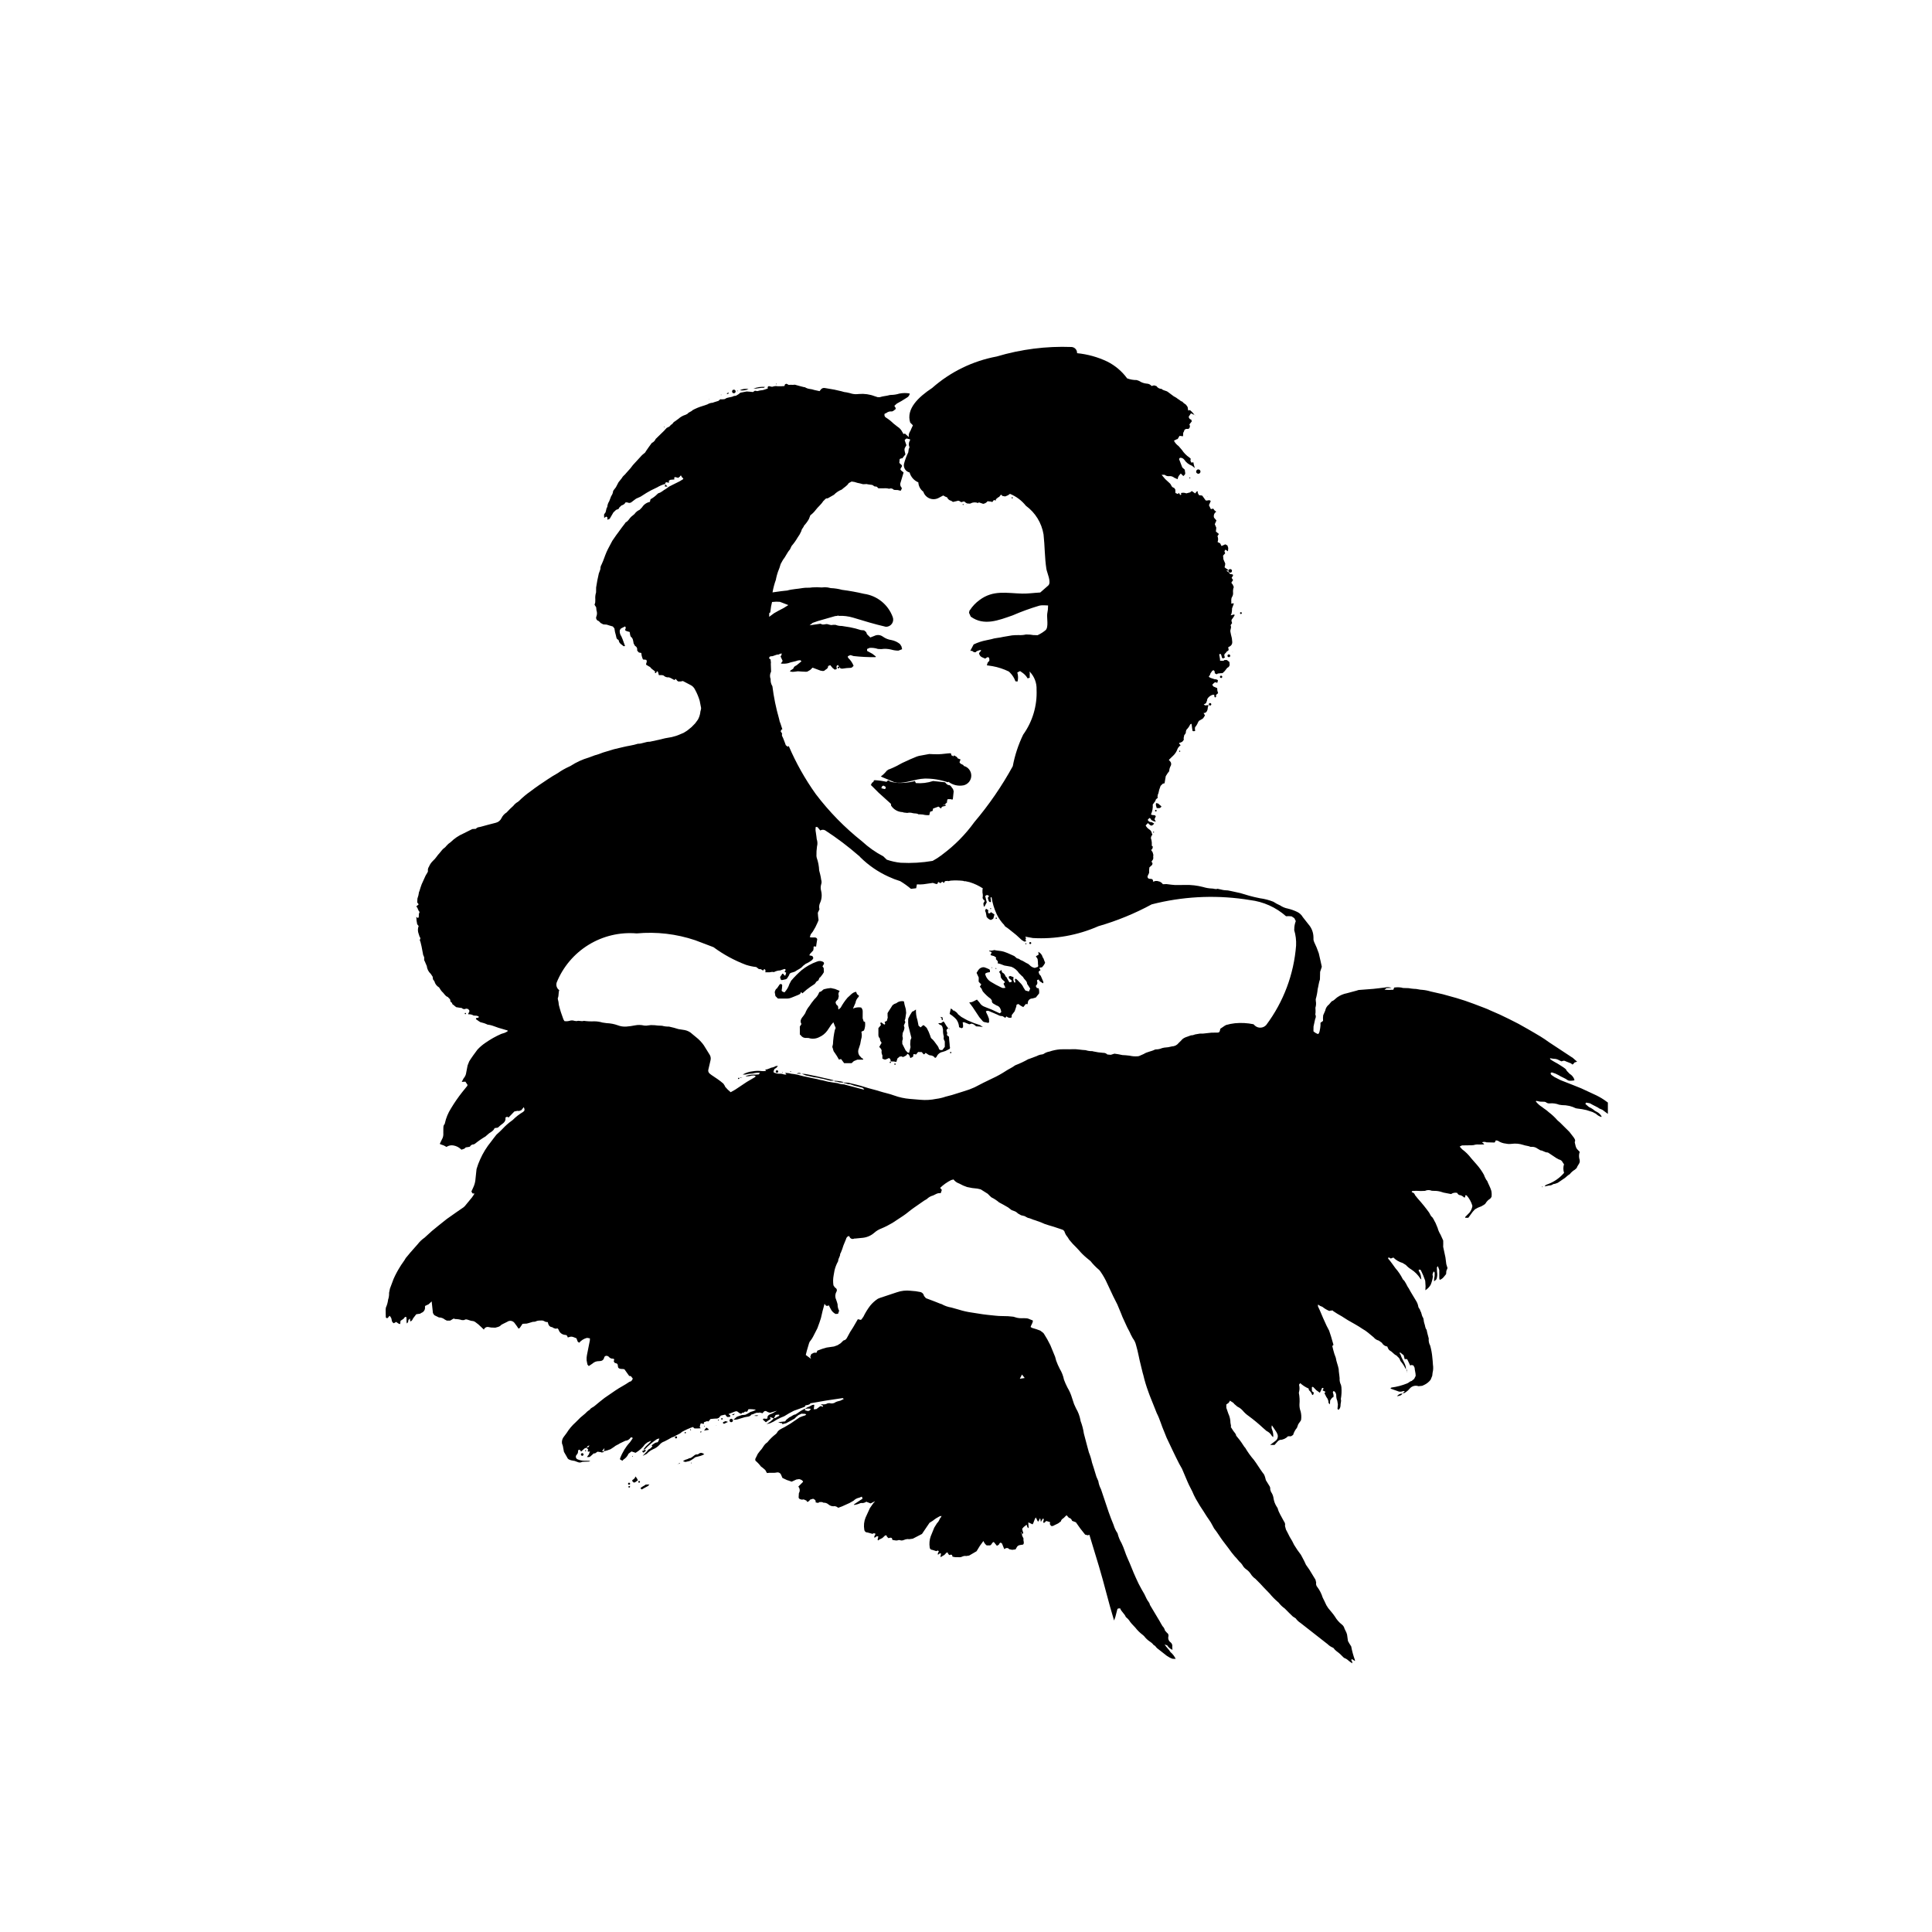 <?xml version="1.0" encoding="UTF-8"?>
<!-- Uploaded to: ICON Repo, www.svgrepo.com, Generator: ICON Repo Mixer Tools -->
<svg fill="#000000" width="800px" height="800px" version="1.1" viewBox="144 144 512 512" xmlns="http://www.w3.org/2000/svg">
 <g>
  <path d="m324.99 531.23 0.629 0.203 0.805-0.172 0.293-0.074 0.57-0.312 0.449-0.293 0.52-0.402 0.879-0.227c0.531-0.109 1.039-0.301 1.512-0.566-0.523-0.387-1.02-0.543-1.547-0.047l-0.309 0.117c-0.539-0.117-0.816 0.297-1.18 0.539-0.281 0.184-0.516 0.457-0.918 0.441l-0.504 0.234-0.652 0.211z"/>
  <path d="m313.73 538.41 0.316 0.312 1.715-0.934 0.328-0.402-0.992 0.047c-0.367 0.371-0.949 0.461-1.367 0.977z"/>
  <path d="m311.53 536.41c0.027 0.027-0.008 0.07-0.039 0.043-0.027-0.023 0.012-0.066 0.039-0.043"/>
  <path d="m311.96 536.89c0.496 0.008 0.73-0.43 1.086-0.586l-0.258-0.531-0.379-0.504c-0.109 0.395-0.383 0.723-0.75 0.902l-0.152 0.27z"/>
  <path d="m342.38 247.11c-0.793-0.16-1.613-0.047-2.332 0.316 0.789 0.129 1.602 0.02 2.332-0.316z"/>
  <path d="m346.4 246.78 0.336-0.238c-1.047-0.098-2.102 0.062-3.07 0.461 1.023 0.035 1.863-0.316 2.734-0.223z"/>
  <path d="m335.89 521.32 1.043-0.504-0.645-0.203-0.676 0.273 0.008 0.324z"/>
  <path d="m461.09 268.57c0.016 0.02-0.012 0.047-0.031 0.027-0.02-0.02 0.012-0.047 0.031-0.027"/>
  <path d="m461.83 268.47c0.672 0.355 0.141 1.363-0.531 1.008-0.672-0.352-0.141-1.363 0.531-1.008"/>
  <path d="m331.08 523.03 0.703-0.098v-0.203l-0.602-0.402-0.605 0.805z"/>
  <path d="m467.7 323.08c0.387 0.129 0.191 0.707-0.191 0.578-0.387-0.129-0.191-0.707 0.191-0.578"/>
  <path d="m470.09 294.82c0.621 0.098 0.477 1.031-0.148 0.934s-0.477-1.035 0.148-0.934"/>
  <path d="m515.67 513.3c-0.57-0.008-1.113 0.258-1.461 0.715 0.734-0.098 1.184-0.215 1.461-0.715z"/>
  <path d="m314.3 528.57c0.016 0.02-0.012 0.043-0.031 0.027-0.016-0.02 0.012-0.047 0.031-0.027"/>
  <path d="m314.55 528.97 0.605-0.504-0.199-0.301-0.707 0.402v0.203z"/>
  <path d="m298.49 529.16c0.391 0.254 0.008 0.836-0.383 0.582-0.387-0.254-0.008-0.836 0.383-0.582"/>
  <path d="m473.08 306.4c0.098 0.301-0.352 0.449-0.449 0.148-0.098-0.305 0.352-0.449 0.449-0.148"/>
  <path d="m320.9 272.94-0.605-0.605-0.102 0.605z"/>
  <path d="m338.95 247.71c0.035 0.629-0.91 0.684-0.945 0.055-0.035-0.629 0.906-0.684 0.945-0.055"/>
  <path d="m469.8 317.45c0.449 0.188 0.172 0.863-0.281 0.676-0.449-0.188-0.168-0.863 0.281-0.676"/>
  <path d="m338.21 520.29c0.203 0.566-0.645 0.867-0.848 0.305-0.199-0.566 0.645-0.867 0.848-0.305"/>
  <path d="m311.02 537.34c0.016 0.023-0.016 0.051-0.035 0.027-0.016-0.023 0.016-0.047 0.035-0.027"/>
  <path d="m310.82 536.95c0.336 0.145 0.121 0.645-0.215 0.504s-0.121-0.645 0.215-0.504"/>
  <path d="m464.97 330.5c0.195 0.387-0.387 0.684-0.586 0.297-0.195-0.391 0.387-0.688 0.586-0.297"/>
  <path d="m338.69 518.59-0.758 0.375c0.562 0.113 0.562 0.105 0.758-0.375z"/>
  <path d="m344.97 519.14c-0.367-0.109-0.762-0.09-1.113 0.062 0.742 0.094 0.742 0.094 1.113-0.062z"/>
  <path d="m316.16 537.34c0.023 0.027-0.023 0.059-0.043 0.031-0.02-0.031 0.023-0.062 0.043-0.031"/>
  <path d="m316.57 536.93-0.434 0.43z"/>
  <path d="m323.58 532.02c0.023 0.031-0.027 0.062-0.047 0.031-0.02-0.035 0.027-0.062 0.047-0.031"/>
  <path d="m324.23 531.8-0.102-0.102-0.504 0.301h-0.102 0.102z"/>
  <path d="m323.39 524.76c0.199 0.32-0.277 0.621-0.477 0.301-0.199-0.316 0.277-0.617 0.477-0.301"/>
  <path d="m335.39 519.83c0.246 0.094 0.102 0.461-0.145 0.363-0.242-0.094-0.098-0.461 0.145-0.363"/>
  <path d="m337.12 248.25v-0.102l-0.102-0.098-0.402 0.199 0.098 0.203z"/>
  <path d="m366.32 320.7c0.258 0.156 0.023 0.543-0.234 0.387-0.258-0.156-0.023-0.543 0.234-0.387"/>
  <path d="m329.87 523.53v-0.199h-0.199l-0.102 0.199 0.102 0.102z"/>
  <path d="m311.05 537.8c0.051 0.047-0.016 0.121-0.066 0.074-0.051-0.043 0.016-0.117 0.066-0.074"/>
  <path d="m310.93 537.92c0.137 0.246-0.234 0.449-0.367 0.203-0.137-0.246 0.234-0.449 0.367-0.203"/>
  <path d="m325.66 523.51c0.215 0.09 0.086 0.41-0.129 0.324-0.215-0.086-0.086-0.41 0.129-0.324"/>
  <path d="m331.93 249.77c0.035 0.047-0.035 0.098-0.07 0.051-0.035-0.047 0.039-0.102 0.07-0.051"/>
  <path d="m332.44 249.66-0.535 0.129z"/>
  <path d="m412.29 275.77c0.203 0.066 0.102 0.371-0.102 0.301-0.199-0.066-0.098-0.367 0.102-0.301"/>
  <path d="m313.52 536.53c0.23 0.188-0.051 0.535-0.281 0.352-0.234-0.188 0.047-0.539 0.281-0.352"/>
  <path d="m516.88 507.51v-0.402l-0.203-0.305z"/>
  <path d="m496.37 517.11 0.012-0.484z"/>
  <path d="m330.71 521.88c0.125 0.004 0.117 0.191-0.008 0.188s-0.117-0.191 0.008-0.188"/>
  <path d="m327.14 522.9c0.004 0.176-0.258 0.18-0.262 0.004-0.004-0.172 0.258-0.18 0.262-0.004"/>
  <path d="m481.45 524.89 0.059 0.402z"/>
  <path d="m334.51 520.29c0.066 0.164-0.176 0.258-0.242 0.098-0.062-0.164 0.18-0.262 0.242-0.098"/>
  <path d="m299.33 528.44c0.008 0.191-0.281 0.195-0.285 0.008-0.004-0.191 0.281-0.199 0.285-0.008"/>
  <path d="m311.68 529.91c0.07 0.102-0.082 0.207-0.152 0.105-0.07-0.098 0.082-0.203 0.152-0.105"/>
  <path d="m327.24 531.61c0.125 0.008 0.113 0.195-0.012 0.188-0.125-0.008-0.113-0.195 0.012-0.188"/>
  <path d="m323.51 532.06-0.418 0.203z"/>
  <path d="m399.36 277.7c0 0.168-0.254 0.168-0.254 0-0.004-0.168 0.25-0.172 0.254 0"/>
  <path d="m459.4 270.54c0.137 0.109-0.027 0.316-0.164 0.207s0.027-0.316 0.164-0.207"/>
  <path d="m311.94 536.91c0.023 0.031-0.023 0.066-0.047 0.035-0.02-0.031 0.023-0.066 0.047-0.035"/>
  <path d="m311.54 536.91c0.02 0.02-0.012 0.047-0.027 0.027-0.02-0.02 0.008-0.047 0.027-0.027"/>
  <path d="m320.11 257.05c0.086 0.07-0.023 0.199-0.105 0.125-0.086-0.07 0.023-0.195 0.105-0.125"/>
  <path d="m349.76 245.7c0.082 0.078-0.035 0.203-0.117 0.125s0.035-0.203 0.117-0.125"/>
  <path d="m339.51 247.52c0.109 0 0.109 0.164 0 0.164-0.113 0-0.109-0.164 0-0.164"/>
  <path d="m314.47 528.14-0.176 0.176z"/>
  <path d="m314.27 528.3c0.043 0.031 0 0.09-0.043 0.062-0.039-0.027 0.004-0.09 0.043-0.062"/>
  <path d="m314.45 528.07v0.102h0.098z"/>
  <path d="m313.48 529.18 0.051-0.117z"/>
  <path d="m313.67 528.88-0.066 0.125z"/>
  <path d="m313.63 528.98c0.039 0.043-0.027 0.102-0.062 0.059-0.039-0.043 0.027-0.102 0.062-0.059"/>
  <path d="m314.15 528.47 0.102 0.102v-0.199z"/>
  <path d="m471.44 311.93h-0.098v0.102z"/>
  <path d="m470.73 316.87-0.102-0.102v0.102z"/>
  <path d="m335.16 248.61c0.051 0.078-0.066 0.152-0.117 0.074s0.066-0.152 0.117-0.074"/>
  <path d="m334.72 249.72 0.121 0.051z"/>
  <path d="m334.91 249.76h-0.102l0.102 0.102z"/>
  <path d="m331.83 249.84-0.059 0.113z"/>
  <path d="m460.76 254.09-0.102-0.098v0.098z"/>
  <path d="m383.35 258.46-0.055 0.121z"/>
  <path d="m460.9 268.47 0.129 0.059z"/>
  <path d="m456.28 274.49 0.121 0.055z"/>
  <path d="m463.98 275.56-0.098 0.102h0.098z"/>
  <path d="m400.1 277.67h-0.098v0.102z"/>
  <path d="m516.86 507.46c0.016 0.027-0.023 0.051-0.039 0.023-0.016-0.027 0.023-0.051 0.039-0.023"/>
  <path d="m516.98 507.61-0.102-0.102v0.102z"/>
  <path d="m333.8 521.72v0.102l0.102-0.102z"/>
  <path d="m267.38 412.44c0.211 0.07 0.105 0.387-0.105 0.316-0.211-0.07-0.105-0.387 0.105-0.316"/>
  <path d="m552.75 458.44c0.117 0.008 0.109 0.188-0.012 0.18-0.121-0.008-0.109-0.188 0.012-0.18"/>
  <path d="m254.4 384.88v0.102l0.102-0.102z"/>
  <path d="m397.54 461.3-0.566 0.035z"/>
  <path d="m403.68 553.66 0.93-1.281c0.176 0.457 0.473 0.859 0.859 1.16h0.895c0.504-0.117 0.469-0.832 1.008-0.883l0.82 1 0.508-0.297 0.223-0.402 0.27-0.152 0.344 0.242 0.598 1.48c0.492-0.332 0.906-0.445 1.348 0.039l0.762 0.152 0.891-0.117c0.57-1.008 0.473-1.086 2.008-1.277 0.418-0.504-0.062-1.051 0.113-1.562l-0.391-0.82-0.051-0.504-0.023-0.008-0.008-0.035-0.242-0.121-0.035-0.09 0.188-0.02 0.086 0.234 0.035 0.02v0.023l0.379-0.066-0.324-1.211 0.434-0.508 0.574-0.438 0.145-0.172c0.223 0.262 0.09 0.73 0.566 0.926 0.035-0.531-0.102-1.012-0.062-1.531l1.113 0.527c0.402-0.559 0.414-1.258 0.863-1.828l0.492 0.984 0.195 0.09 0.387-0.824 0.113 0.074 0.148 0.859 0.469-0.816 0.195-0.051 0.117 0.164-0.16 0.781 0.109 0.168 0.203-0.031 0.492-0.465 0.715 0.211 0.316 0.113-0.086 0.484 0.336 0.516 0.441 0.02 1.449-0.707 0.73-0.551c0.074-0.613 0.711-0.742 1.008-1.164l0.484-0.449 0.605 0.684c0.422 0.078 0.754 0.395 0.852 0.809l1.008 0.383c0.762 1.133 1.578 2.223 2.453 3.269l0.715 0.18 0.383-0.129 0.035 0.023 2.535 8.363c1.379 4.559 2.519 9.512 3.996 14.324l0.352-0.973 0.488-1.895c0.082-0.309 0.184-0.355 0.781-0.348 0.285 0.867 1.148 1.387 1.484 2.262l0.164 0.16h0.004c0.387 0.32 0.719 0.703 0.977 1.129l0.426 0.527 0.949 1.008c0.562 0.73 1.223 1.383 1.961 1.934l0.348 0.301c0.441 0.586 0.977 1.094 1.586 1.5 0.391 0.246 0.734 0.562 1.008 0.934 0.453 0.109 0.574 0.586 0.914 0.828l1.094 0.855 1.457 1.145v-0.004c0.469 0.332 0.98 0.598 1.52 0.785l0.812 0.008h0.004c-0.324-0.684-0.789-1.289-1.367-1.777l-0.391-0.559-0.805-0.957-0.379-0.492 0.699 0.211-0.004 0.004c0.328 0.531 0.812 0.945 1.391 1.184l-0.047-0.77-0.004-0.004c0.098-0.465-0.082-0.945-0.461-1.234-0.488-0.344-0.711-0.953-0.559-1.527 0.113-0.379-0.043-0.781-0.383-0.984l-0.523-0.594c-0.105-0.449-0.336-0.859-0.668-1.184l-0.402-0.684-0.332-0.598-2.598-4.348c-0.082-0.637-0.625-1.023-0.863-1.598v0.004c-0.363-0.848-0.793-1.66-1.289-2.438-0.605-1.059-1.152-2.156-1.633-3.277-0.742-1.598-1.32-3.277-2.066-4.871-0.641-1.359-0.988-2.82-1.664-4.168v-0.004c-0.469-0.793-0.816-1.648-1.035-2.543l-0.043-0.102h0.004c-0.461-0.668-0.809-1.402-1.031-2.184-0.953-2.266-1.734-4.59-2.488-6.926l-0.844-2.512h0.004c-0.359-0.676-0.602-1.41-0.719-2.168l-0.133-0.309-0.363-0.832-0.707-2.316-0.492-1.531h0.008c-0.191-0.898-0.461-1.773-0.809-2.621l-0.453-1.668-0.879-3.332c-0.164-1.141-0.457-2.258-0.875-3.332l-0.031-0.23c-0.207-1.09-0.602-2.141-1.168-3.094l-0.523-1.141-0.543-1.641c-0.281-0.961-0.688-1.879-1.203-2.734-0.352-0.68-0.664-1.379-0.93-2.098-0.199-1.012-0.574-1.98-1.109-2.859-0.367-0.707-0.691-1.441-0.961-2.195l-0.27-0.996-1.262-3.078c-0.516-1.07-1.102-2.106-1.742-3.102l-0.227-0.238-0.715-0.535-0.965-0.355-1.211-0.367-0.383-0.242c0.168-0.605 0.637-1.082 0.598-1.715l-1.293-0.52-0.336-0.062c-0.461-0.016-0.926-0.051-1.383-0.02v-0.004c-0.539 0.012-1.078-0.066-1.59-0.23l-0.543-0.164c-0.949-0.125-1.91-0.18-2.867-0.172-0.652 0-1.305-0.035-1.953-0.109l-2.059-0.215-1.258-0.156-2.848-0.445c-1.207-0.164-2.398-0.434-3.559-0.805l-1.887-0.531c-0.91-0.145-1.785-0.449-2.586-0.902l-0.43-0.137-1.066-0.426-0.641-0.25-2.039-0.77-0.504-0.594c-0.098-0.551-0.535-0.977-1.09-1.055l-1.137-0.195-1.375-0.121 0.004-0.004c-1.223-0.133-2.457 0.008-3.617 0.414l-4.473 1.488-0.523 0.215v-0.004c-0.773 0.504-1.465 1.125-2.047 1.84-0.699 0.914-1.301 1.898-1.805 2.934l-0.535 0.75-0.191 0.078-0.746-0.172-1.238 2.133c-0.566 0.82-1.074 1.68-1.523 2.574-0.215 0.418-0.43 0.828-0.973 0.891l-0.172 0.125-0.637 0.637-0.836 0.531-0.941 0.34-1.945 0.281-1.188 0.348-1.285 0.477-0.219 0.547-0.668-0.004-0.715 0.359-0.273 0.707 0.207 0.559-1.391-1.031 0.266-1.078 0.586-1.984 0.172-0.422-0.004-0.004c0.441-0.531 0.816-1.117 1.113-1.742l0.941-1.84 0.586-1.613 0.355-1.082c0.281-1.277 0.582-2.551 0.961-3.805l0.141 0.191 0.07 0.172 0.328 0.207 0.469-0.051 0.059-0.195 0.516 0.973 0.004 0.008c0.273 0.598 0.738 1.09 1.324 1.398l0.668-0.043 0.281-0.805h0.004c-0.285-0.52-0.426-1.105-0.406-1.699l-0.152-0.547-0.258-0.762c-0.293-0.633-0.266-1.371 0.078-1.98 0.273-0.516 0.137-0.875-0.414-1.219l-0.359-0.539c-0.129-0.875-0.109-1.766 0.055-2.637l0.219-1.234c0.191-0.859 0.508-1.688 0.941-2.457l0.055-0.223c0.023-0.621 0.539-1.102 0.508-1.746l0.203-0.402 0.336-0.852 0.32-0.98 0.695-1.688c0.07-0.387 0.34-0.707 0.707-0.844l0.203 0.125h-0.004c0.074 0.266 0.27 0.484 0.523 0.59 0.258 0.105 0.547 0.086 0.789-0.051l0.23 0.008 2.07-0.203h-0.004c1.109-0.129 2.156-0.598 2.988-1.34 0.547-0.484 1.176-0.863 1.855-1.117 1.027-0.426 2.019-0.93 2.973-1.5l2.789-1.84c0.965-0.629 1.809-1.418 2.754-2.074l2.832-1.973 0.691-0.398c0.461-0.465 1.039-0.801 1.676-0.965 0.625-0.266 1.188-0.734 1.938-0.598l0.102-0.047 0.285-0.832-0.453-0.539c0.863-0.836 1.852-1.535 2.93-2.074l0.617-0.156c0.383 0.504 0.91 0.883 1.512 1.078l1.023 0.52 1.066 0.41c0.898 0.215 1.812 0.352 2.731 0.414l0.883 0.203 1.848 1.164 0.559 0.566 0.422 0.391 0.004-0.004c0.727 0.355 1.406 0.801 2.019 1.328l1.109 0.598 1.289 0.738 0.918 0.707 0.941 0.352 0.367 0.215 0.414 0.352 0.797 0.449 0.992 0.246 0.297 0.184 0.508 0.258c0.688 0.113 1.281 0.492 1.961 0.652l1.504 0.539-0.004-0.004c0.656 0.324 1.34 0.582 2.043 0.773l1.32 0.391 2.18 0.727c0.422 0.098 0.738 0.438 0.805 0.863l0.285 0.586 0.547 0.734 0.285 0.496c0.621 0.777 1.297 1.512 2.016 2.195l0.469 0.504h0.004c0.664 0.793 1.398 1.523 2.195 2.184l0.98 0.805h0.004c0.688 0.871 1.469 1.668 2.324 2.379l0.285 0.355c0.73 1.031 1.355 2.137 1.863 3.293l1.559 3.324 1.09 2.16 0.965 2.316 0.379 0.965 1.055 2.309c0.34 0.816 0.848 1.543 1.164 2.367l0.531 1h0.004c0.422 0.547 0.719 1.18 0.871 1.852 0.531 1.762 0.797 3.59 1.27 5.367l0.465 1.902 0.188 0.66c0.34 1.457 0.773 2.891 1.289 4.293 0.402 1.195 0.918 2.356 1.375 3.539l0.887 2.231c0.836 1.602 1.273 3.363 2.008 5.004l0.598 1.496c1.102 2.316 2.18 4.656 3.359 6.945l0.727 1.289 1.48 3.484c0.48 1.172 1.176 2.238 1.637 3.426h-0.004c0.34 0.723 0.727 1.422 1.156 2.098 0.566 1.039 1.293 1.988 1.898 3.008 0.602 1.02 1.383 1.914 1.898 2.988l0.438 0.812c0.848 1.043 1.512 2.207 2.316 3.285l1.523 2c0.5 0.727 1.039 1.422 1.613 2.09 0.605 0.574 1.059 1.309 1.703 1.859l0.348 0.453v0.004c0.23 0.441 0.562 0.828 0.969 1.117 0.48 0.324 0.895 0.738 1.219 1.219 0.32 0.527 0.75 0.98 1.258 1.328l1.293 1.297 0.93 1.008 1.598 1.648v0.004c0.605 0.742 1.273 1.43 2 2.055l0.344 0.301v0.004c0.438 0.582 0.969 1.094 1.57 1.512l0.41 0.402 0.805 0.816 0.992 0.961 0.375 0.23 0.375 0.25h-0.004c0.332 0.477 0.754 0.879 1.242 1.188l7.203 5.637c0.41 0.406 0.898 0.73 1.438 0.949l0.184 0.129c0.414 0.68 1.145 1.016 1.699 1.543l0.812 0.812 0.242 0.215v-0.004c0.469 0.172 0.898 0.445 1.254 0.801l0.879 0.645 0.031-0.391-0.242-0.383 0.039-0.297h0.207l0.688 0.457 0.02-0.234c-0.434-1.184-0.766-2.402-0.996-3.641l-0.48-0.754-0.379-0.68-0.242-1.719-0.18-0.531-0.488-1.008c-0.102-0.453-0.363-0.855-0.738-1.133-0.727-0.574-1.336-1.277-1.805-2.074-0.523-0.805-1.184-1.496-1.773-2.242l-0.492-0.766-0.531-1.129-0.461-0.93c-0.305-0.992-0.777-1.926-1.402-2.758-0.293-0.32-0.41-0.766-0.316-1.191l-0.176-0.758-0.836-1.371v-0.004c-0.508-0.895-1.07-1.758-1.691-2.582-0.289-0.668-0.609-1.32-0.965-1.953l-0.379-0.707c-0.66-0.844-1.266-1.727-1.816-2.648l-0.504-1.008c-0.457-0.707-0.863-1.449-1.215-2.215l-0.426-0.812-0.258-0.969c0.102-0.418 0.004-0.859-0.27-1.191l-0.984-1.805c-0.305-0.531-0.539-1.102-0.691-1.695l-0.301-0.484v0.004c-0.387-0.621-0.648-1.316-0.766-2.039-0.07-0.648-0.309-1.27-0.688-1.805l-0.211-0.629c0.055-0.387-0.055-0.777-0.301-1.082l-0.844-1.371-0.23-0.871-0.234-0.617-0.484-0.641c-0.766-1.055-1.422-2.18-2.203-3.223h0.004c-0.883-1.012-1.664-2.102-2.34-3.258l-0.227-0.246-0.762-1.148-0.469-0.652-0.934-1.148c-0.059-0.578-0.543-0.906-0.812-1.359l-0.621-0.965 0.082-0.203-0.059-0.328-0.102-0.562c-0.008-0.844-0.199-1.676-0.562-2.434l-0.527-1.52-0.012-0.891 0.645-0.461 0.336-0.566c0.328 0.309 0.863 0.426 1.121 0.875l0.852 0.727v-0.004c0.527 0.242 0.996 0.594 1.383 1.023 0.461 0.559 1 1.051 1.598 1.461 1.32 0.969 2.582 2.016 3.781 3.129l0.926 0.812v0.004c0.629 0.285 1.145 0.773 1.469 1.383l0.332 0.238v0.004c0.047-0.68-0.059-1.355-0.312-1.988-0.168-0.352-0.184-0.758-0.043-1.121l1.211 1.812 0.148 0.312h-0.004c0.41 0.684 0.215 1.574-0.445 2.023l-1.391 1.051h1.176l0.941-1.059 0.465-0.281-0.004 0.004c0.816-0.012 1.598-0.359 2.152-0.965h0.824l0.547-0.355c0.203-0.691 0.547-1.336 1.016-1.883l0.348-0.953 0.656-0.934 0.086-0.211h0.004c0.113-0.762 0.07-1.535-0.129-2.277-0.215-0.574-0.316-1.188-0.301-1.801 0.09-1.039 0.039-2.082-0.16-3.102l0.047-0.219c0.172-0.633 0.172-1.301 0-1.934l0.312-0.414c0.66 0.598 1.41 1.086 2.227 1.438l0.086 0.43c0.391 0.312 0.684 0.73 0.836 1.203l0.25 0.094 0.23-0.637-0.516-0.391-0.027-0.973 0.078-0.184 0.281 0.055 0.785 0.805 0.969 0.707 0.379-0.742 0.148-0.43 0.27-0.133 0.215 0.215-0.301 0.449 0.805 0.402-0.293 0.355 0.512 1.016v0.008c0.379 0.441 0.582 1.004 0.574 1.586l0.363 0.344 0.066-1.008-0.031 0.008-0.012-0.047-0.133-0.062 0.129 0.062 0.043 0.02v0.02l0.32-0.488 0.32-0.348 0.188-0.016c0.211-0.473-0.02-0.898-0.117-1.34l0.125-0.289 0.309 0.059h-0.004c0.316 0.289 0.488 0.707 0.473 1.137-0.008 0.465 0.09 0.922 0.277 1.344l0.164 1.008-0.109 1.137 0.203 0.242 0.199-0.078c0.258-0.289 0.398-0.664 0.402-1.055-0.035-0.562 0.285-1.109 0.078-1.676 0.195-1.059 0.246-2.141 0.152-3.211l-0.113-0.559c-0.281-0.551-0.406-1.168-0.355-1.785l-0.074-0.684-0.141-1.137-0.035-0.578c-0.176-1.016-0.625-1.965-0.762-2.992l0.004 0.004c-0.289-0.707-0.523-1.434-0.703-2.172l-0.215-0.891 0.027-0.133 0.27-0.246-0.656-2.258-0.5-1.52-0.68-1.309-0.941-2.074-0.805-1.898-0.531-1.145 0.008-0.484 0.555 0.355 0.625 0.258h-0.004c0.562 0.457 1.188 0.828 1.859 1.098l0.113-0.078 0.723-0.074 0.152 0.172c0.754 0.516 1.539 0.992 2.344 1.426l0.383 0.25 1.16 0.734c1.293 0.75 2.621 1.441 3.856 2.293v0.004c0.535 0.293 1.039 0.637 1.512 1.027l1.492 1.238h-0.004c0.34 0.422 0.812 0.723 1.34 0.848l0.824 0.586c0.285 0.543 0.82 0.914 1.43 0.988 0.262 0.645 0.371 0.914 0.781 1.137 0.621 0.328 0.988 0.977 1.652 1.238 0.324 0.414 0.863 0.66 0.957 1.254l0.168 0.297c0.504 0.574 0.93 1.219 1.258 1.914l0.156 0.102-0.094-0.645c-0.301-1.125-1.051-2.047-1.363-3.164l-0.254-0.379 0.082-0.156 0.117 0.008 0.887 0.711 0.266 1.035c0.656-0.07 0.652-0.066 0.832 0.352l0.297 0.613 0.336 0.715 0.352-0.141 0.504 0.129 0.309 0.605c0.035 0.727 0.301 1.422 0.285 2.16l-0.398 0.797-0.688 0.562c-0.504 0.074-0.766 0.512-1.211 0.645-1.312 0.531-2.688 0.895-4.094 1.078l-0.203 0.102-0.035 0.102 0.023 0.102 1.715 0.605 0.004-0.004c0.48 0.258 1.055 0.273 1.551 0.039l0.457-0.008-0.562 0.641 0.508-0.145v-0.004c0.531-0.309 1.004-0.711 1.391-1.191 0.574-0.645 1.484-0.879 2.297-0.586l0.996-0.109 0.625-0.297v0.004c0.621-0.312 1.164-0.758 1.586-1.309l0.43-1.047 0.09-0.793c0.18-0.707 0.211-1.445 0.094-2.168l-0.07-1-0.102-1.008 0.004 0.004c-0.098-1.027-0.285-2.043-0.562-3.039-0.32-0.574-0.453-1.238-0.383-1.895l-0.312-1.188-0.133-0.543-0.109-0.551c-0.43-0.492-0.375-1.145-0.605-1.699-0.219-0.535-0.102-1.164-0.418-1.648-0.344-0.523-0.285-1.184-0.668-1.688-0.016-0.453-0.477-0.715-0.52-1.133-0.098-0.57-0.312-1.113-0.633-1.594l-1.359-2.258-0.551-0.988c-0.578-0.75-0.789-1.742-1.543-2.371l-0.047-0.102-0.004-0.004c-0.512-1.023-1.152-1.977-1.914-2.836l-0.805-1.117-0.688-0.914-0.453-0.523 0.047-0.289h0.215l0.445 0.266 0.684-0.262c0.68 0.676 1.52 1.172 2.441 1.438l0.867 0.527c0.41 0.457 0.883 0.852 1.41 1.172 1 0.637 1.844 1.492 2.469 2.5l0.234 0.184-0.09-0.559-0.051-0.457-0.168-0.547-0.398-0.781-0.012-0.195 0.301-0.105 0.273 0.176h0.004c0.445 0.891 0.828 1.809 1.145 2.75l0.035 0.344 0.07 1.145-0.051 1.074c0.578-0.359 1.059-0.852 1.402-1.441 0.312-0.738 0.516-1.512 0.613-2.305-0.281-0.438 0.055-0.801 0.164-1.266l0.293 0.328-0.012 0.906-0.004 0.004c-0.125 0.461-0.176 0.941-0.148 1.418l0.543-0.453 0.113-0.195c0.207-0.617 0.25-1.277 0.125-1.914l-0.035-1.137 0.254-0.328 0.375 0.996c0 0.734 0 1.469 0.008 2.199l0.102 0.438c0.852-0.27 1.219-0.969 1.703-1.535l0.062-0.82 0.312-0.766-0.32-1.035-0.234-1.812-0.598-2.793 0.02-0.773-0.012-0.895-0.711-1.566c-0.344-0.551-0.602-1.148-0.77-1.777l-0.574-1.371c-0.383-0.562-0.527-1.285-1.129-1.707l-0.168-0.289-0.383-0.699c-0.918-1.277-1.91-2.5-2.965-3.668l-0.781-0.965h0.004c-0.094-0.375-0.398-0.66-0.781-0.727l-0.102-0.172 0.223-0.203c0.734-0.039 1.465-0.031 2.195 0.027l1.113-0.043h0.004c0.562-0.262 1.211-0.273 1.781-0.031l0.57 0.031c0.727-0.02 1.453 0.094 2.144 0.328l0.441 0.137 1.98 0.383c0.473-0.332 1.066-0.441 1.625-0.305 0.145 0.391 0.523 0.641 0.938 0.625l0.488 0.258 0.453 0.355 0.258-0.129-0.039-0.223 0.078-0.27 0.324 0.043v0.004c0.688 0.773 1.199 1.691 1.5 2.68l0.008 0.23c-0.113 0.605-0.375 1.172-0.754 1.652l-1.133 1.152v0.211h0.82l0.605-0.824c0.328-0.512 0.719-0.988 1.156-1.414 0.484-0.309 1.004-0.559 1.547-0.742l0.113-0.027c0.402-0.289 0.938-0.438 1.191-0.871v-0.004c0.297-0.488 0.715-0.898 1.207-1.188l0.324-0.449h0.004c0.074-0.535 0.059-1.078-0.047-1.609-0.262-0.922-0.754-1.746-1.102-2.633l-0.281-0.359-0.402-0.797-0.152-0.426c-0.551-1.008-1.219-1.949-1.984-2.809l-1.441-1.641h0.004c-0.672-0.895-1.469-1.684-2.371-2.344l-0.664-0.727 0.613-0.312 2.543-0.035 0.57-0.047h-0.004c0.438-0.148 0.902-0.199 1.363-0.148l1.273-0.023 0.148-0.102-0.582-0.473v0.004c0.387-0.16 0.82-0.152 1.203 0.012l1.016 0.023 1.102 0.027 0.094-0.102 0.254-0.477 0.531 0.102h-0.004c0.629 0.43 1.359 0.691 2.117 0.762 0.508 0.113 1.027 0.133 1.543 0.062 1.031-0.141 2.078-0.043 3.066 0.281 0.633 0.242 1.355 0.23 1.988 0.531l0.223-0.02c0.57-0.035 1.137 0.137 1.586 0.484l0.781 0.453c0.68 0.023 1.18 0.598 1.867 0.551l0.211 0.082 2.098 1.398 0.691 0.375v0.004c0.469 0.074 0.859 0.387 1.039 0.824l0.324 0.453c-0.238 0.738-0.234 1.539 0.016 2.273-1.121 1.316-2.555 2.328-4.164 2.949-0.344 0.141-0.77 0.188-0.984 0.641l1.133-0.227v-0.004c0.422 0.008 0.836-0.129 1.172-0.387l0.449-0.074 0.742-0.27 1.418-0.969c0.656-0.344 1.086-0.973 1.742-1.309h-0.004c0.375-0.48 0.836-0.887 1.363-1.195l0.496-0.461c0.16-0.605 0.688-1.023 0.797-1.641l-0.02-0.457c-0.242-0.699-0.238-1.457 0.004-2.156l-0.477-0.504c-0.637-0.551-0.652-1.355-0.848-2.082 0.289-0.504-0.047-0.895-0.281-1.262l-1.125-1.453-2.461-2.445-0.691-0.605v0.004c-0.703-0.816-1.492-1.551-2.352-2.195-0.504-0.508-1.172-0.863-1.727-1.332-0.652-0.402-1.227-0.922-1.691-1.531l0.164-0.109 1.008 0.203 1.152 0.031 0.324 0.094v-0.004c0.32 0.289 0.758 0.41 1.18 0.328 0.809-0.055 1.617 0.066 2.371 0.359l0.789 0.117v-0.004c1.258-0.012 2.504 0.273 3.637 0.832l0.449 0.078h-0.004c0.797 0.082 1.586 0.215 2.363 0.402l1.633 0.516 0.891 0.465c0.398 0.398 0.891 0.691 1.434 0.848l0.066-0.129c-0.25-0.477-0.633-0.871-1.102-1.133l-0.707-0.391c-0.457-0.41-0.977-0.742-1.543-0.98l-0.949-0.824 0.172-0.352 1 0.168 0.797 0.441 1.418 0.727c0.402 0.387 0.984 0.391 1.391 0.77l1.184 0.887v-3.008l-1.02-0.734c-0.859-0.574-1.77-1.07-2.715-1.488l-3.344-1.551-2.125-0.852-1.715-0.676-1.602-0.629-1.625-0.824-0.848-0.582-0.164-0.301v-0.203l0.281-0.156 0.109 0.031h-0.004c0.59 0.156 1.16 0.391 1.688 0.695 0.797 0.527 1.746 0.793 2.512 1.391l0.324 0.094h0.004c0.453 0.027 0.91-0.004 1.359-0.094l-0.008-0.266c-0.234-0.617-0.672-1.137-1.242-1.469l-0.773-0.805c-0.141-0.449-0.52-0.652-0.848-0.895l-0.965-0.625c-0.82-0.562-1.762-0.934-2.551-1.547l-0.07-0.258 1.008 0.152v-0.004c0.5-0.008 0.992 0.129 1.422 0.391l0.613 0.285c0.695-0.223 0.695-0.223 1.211 0.023l1.281 0.5 0.43 0.328 0.227-0.164 0.332-0.395 0.668-0.203-1.109-0.977-3.543-2.336-2.785-1.832-1.125-0.793-1.145-0.734-1.676-0.996-1.781-1.031-2.391-1.344-2.469-1.254-2.481-1.195-2.637-1.152c-0.898-0.449-1.848-0.742-2.769-1.117l-1.504-0.574c-1.504-0.562-3.019-1.09-4.559-1.531l-3.656-1.016-3.125-0.707 0.004 0.004c-0.73-0.23-1.484-0.383-2.246-0.449-0.77-0.004-1.496-0.301-2.285-0.27-0.457-0.031-0.91-0.094-1.359-0.18l-1.5-0.047-0.449-0.109c-0.629-0.102-1.27-0.102-1.898 0l-0.219 0.574c-0.781 0.062-1.562 0.059-2.344-0.008l0.531-0.418 1.367-0.047c-0.566-0.23-1.195-0.273-1.785-0.117l-1.484 0.18-1.598 0.18-3.906 0.301-0.543 0.172-2.547 0.684c-0.906 0.172-1.766 0.531-2.519 1.055-0.504 0.336-0.863 0.879-1.484 1.07l-0.223 0.246-0.52 0.613h-0.004c-0.52 0.395-0.871 0.969-0.988 1.613l-0.547 1.258 0.004-0.004c-0.062 0.457-0.074 0.922-0.035 1.383l-0.016 0.109-0.664 0.484c0.027 0.492 0 0.988-0.086 1.473-0.141 0.5-0.074 1.09-0.535 1.52v0.004c-0.469-0.145-0.895-0.395-1.246-0.738l0.023-1.273 0.438-2.004c0.211-0.371 0.223-0.82 0.031-1.203l0.059-0.434 0.008-0.547-0.035-0.781v0.004c0.18-0.59 0.215-1.215 0.102-1.82l-0.02-0.434h-0.004c0.258-0.879 0.434-1.781 0.52-2.695 0.223-0.844 0.293-1.73 0.598-2.559l0.027-1.121 0.02-0.879 0.449-1.355-0.352-1.613-0.461-2h-0.004c-0.34-1.012-0.75-2-1.219-2.957l-0.168-0.535-0.012-0.805v-0.004c-0.035-1.238-0.508-2.422-1.332-3.348l-1.488-1.895c-0.348-0.609-0.875-1.094-1.508-1.391-0.797-0.379-1.625-0.672-2.481-0.875-0.719-0.137-1.402-0.422-2.008-0.832-0.633-0.27-1.234-0.598-1.805-0.977-1.137-0.449-2.324-0.762-3.535-0.922l-1.457-0.312-1.438-0.367-2.305-0.688-2.453-0.539c-0.559-0.148-1.133-0.223-1.711-0.227l-0.449-0.062-1.449-0.324c-0.496 0.227-0.969-0.07-1.457-0.062v0.004c-0.805-0.031-1.598-0.164-2.367-0.402-1.559-0.406-3.168-0.59-4.781-0.551-0.887 0.031-1.773 0.023-2.66 0.023l-0.918-0.082-1.367-0.168-0.922 0.039c-0.324-0.465-0.836-0.766-1.402-0.82l-0.008-0.043-0.727 0.012 0.016 0.059-0.543 0.102 0.066-0.273-0.203-0.355-0.32-0.09-0.461-0.023v-0.004c-0.195-0.023-0.363-0.145-0.445-0.324-0.082-0.176-0.066-0.383 0.043-0.547l0.324-0.699v-0.762l0.074-0.691 0.742-0.68 0.094-0.426-0.281-0.414 0.363-0.535c0.254-0.395-0.008-0.805 0.148-1.211l-0.199-0.738-0.43-0.652 0.312-0.164 0.18-0.668-0.285-0.238-0.008-0.914-0.102-0.672 0.004 0.004c-0.242-0.449-0.133-1.008 0.262-1.332l-0.137-0.359c-0.066-0.461-0.336-0.863-0.734-1.098-0.395-0.254-0.715-0.609-0.922-1.027l0.598-0.621 0.453 0.418c0.402 0.34 0.566 0.336 0.992-0.035l0.215-0.262-0.641-0.367h-0.008c-0.445 0.047-0.871-0.188-1.059-0.594l0.199-0.262 0.359-0.277 0.445 0.586 0.504 0.27 0.641 0.164-0.348-0.664 0.34-0.781c-0.277-0.547-0.906-0.102-1.277-0.512 0.379-0.812 0.539-1.711 0.469-2.606l0.648-0.867 0.211-0.52 0.484-0.406-0.09-0.262 0.125-0.691 0.109-0.164 0.215-0.957 0.375-1.074 0.594-0.582 0.457-0.105 0.32-1.883 0.512-0.805 0.402-0.516-0.004-0.004c0.023-0.496 0.16-0.984 0.406-1.422 0.227-0.426 0.125-0.949-0.242-1.262l-0.262-0.301 1.258-1.227c0.375-0.379 0.68-0.82 0.898-1.309 0.156-0.547 0.5-1.02 0.969-1.34l-0.395-0.457 0.02-0.156 0.402-0.125 0.414-0.203 0.41-0.523-0.051-0.434 0.176-0.82c0.305-0.246 0.465-0.625 0.43-1.016l0.156-0.402c0.414-0.398 0.746-0.871 0.977-1.398l0.328-0.18 0.066 0.285 0.117 0.93 0.121 0.715 0.215 0.059c0.508-0.012 0.539-0.043 0.402-0.504l0.027-0.535h0.004c0.344-0.398 0.617-0.848 0.805-1.336l0.227-0.367 0.891-0.516 0.242-0.191 0.477-0.746-0.387-0.617c0.73-0.004 0.941-0.492 1.09-1.031l0.023-0.348 0.203-0.734-0.871 0.09-0.391-0.25 0.605-0.34 0.293-0.773 0.035-0.316h-0.004c0.34-0.605 0.926-1.039 1.605-1.184l0.293 0.117-0.031 0.316 0.176 0.355 0.324-0.238-0.043-0.457 0.555-0.48-0.203-0.695-0.035-0.637-1.008-0.438-0.301-0.445 0.141-0.176c0.301-0.242 0.531-0.73 1.047-0.355l0.191-0.078 0.125-0.629-0.445-0.203-0.434-0.031-1.086-0.359-0.469-0.277 0.379-0.633c0.031-0.434 0.41-0.641 0.551-0.996l0.402-0.129 0.238 0.348 0.02 0.461 0.516 0.277 0.281-0.203 0.84-0.09 0.43-0.012 0.562-0.543 0.691-0.887 0.004 0.004c0.457-0.16 0.715-0.641 0.594-1.109l-0.035-0.426-0.668-0.516-0.645-0.008-0.27 0.223-0.891-0.031-0.035-0.543-0.113-0.676-0.09-0.441 0.324-0.191 0.23 0.336 0.18 0.707 0.277 0.215 0.504-0.258c-0.215-0.504-0.266-0.938 0.266-1.223 0.074-0.43 0.613-0.453 0.734-0.797l-0.129-0.695 0.535-0.301h0.004c0.355-0.238 0.562-0.648 0.539-1.074l-0.102-1.008-0.238-0.969-0.152-0.777c-0.109-0.562 0.379-1.098 0.055-1.664l0.086-0.203 0.312-0.41c-0.254-0.77-0.25-0.77 0.203-1.352l0.438-0.668-0.047-0.285-0.973 0.242 0.223-0.477 0.109-0.641 0.035-0.742 0.453-1.176-0.086-0.164-0.566 0.113c0.043-0.664-0.156-1.262 0.223-1.836l0.004 0.004c0.191-0.336 0.277-0.727 0.234-1.109-0.051-0.5 0.016-1.004 0.195-1.473l-0.328-0.746-0.176-0.145-0.133-0.289 0.449-0.66-0.23-0.336-0.156-0.262c0.574-0.82 0.547-0.898-0.414-1.02l-0.375-0.449-0.625-0.422 0.605-0.066c-0.27-0.406-0.82-0.488-1.078-0.91l0.109-0.191 0.094-0.711-0.484-1.117-0.102-0.988 0.559-0.629-0.195-0.543 0.254-0.422 0.68 0.438 0.074-0.875-0.211-0.664-0.562-0.309-1.008 0.453-0.352-0.707-0.691-0.359c0.195-0.496 0.184-1.051-0.027-1.539l0.375-0.586-0.797-0.66 0.109-1.008-0.398-0.934 0.441-0.977-0.641-0.746c-0.191-0.598 0.055-1.25 0.594-1.574l-0.473-0.367-0.332-0.457-0.629 0.141-0.504-1.039 0.473-1.109c-0.414-0.496-0.898 0.039-1.355-0.184l-0.895-1.246-0.367-0.074-0.461-0.023-0.395-0.66 0.066-0.219-0.102-0.18-0.203 0.035-0.414 0.535-0.863-0.617-0.203 0.094-0.254 0.238-1.023 0.266c-0.453-0.184-0.957-0.215-1.43-0.086l0.09 0.281-0.121 0.285-0.246-0.184-0.27-0.445-0.258 0.324-0.648-0.273-0.039-0.922-0.309-0.434c-0.379-0.078-0.684-0.355-0.797-0.727l-0.246-0.383-1.332-1.23-0.941-1.117 0.797-0.012h-0.004c0.359 0.297 0.828 0.43 1.289 0.355 0.461-0.031 0.918 0.121 1.266 0.422l0.891 0.395c0.16-0.734 0.16-0.734 0.836-1.512l0.684 0.68c0.57-0.547 0.566-0.547 0.438-1.176l-0.059-0.516-0.66-0.594-0.863-2.242 0.242-0.316 0.004 0.004c0.426-0.055 0.848 0.125 1.109 0.465 0.504 0.754 1.23 1.328 2.082 1.641l0.176 0.137 0.578 0.473-0.234-0.762-0.164-0.777-0.508 0.102-0.258-0.492 0.062-0.57-0.352-0.301h0.004c-0.793-0.531-1.465-1.219-1.984-2.016l-0.883-1.02c-0.516-0.367-0.938-0.852-1.227-1.418l0.707-0.363 0.281-0.078 0.496-0.836 0.898 0.102 0.035-0.082 0.047-0.836 0.211-0.391c0.012-0.195 0.105-0.375 0.262-0.496 0.152-0.117 0.352-0.168 0.543-0.133l0.402-0.031v0.004c0.375-0.266 0.465-0.785 0.203-1.16l0.652-0.824-0.16-0.48c-0.488-0.066-0.574-0.43-0.668-0.738l0.598-0.914 0.93 0.434h0.004c-0.332-0.484-0.734-0.918-1.191-1.289l-0.469 0.109-0.152-0.926-0.426-0.605-0.613-0.438-0.398-0.402c-0.453-0.059-0.668-0.473-1.051-0.625l-0.531-0.395-0.684-0.387-1.469-1.098c-0.52-0.438-1.262-0.348-1.727-0.848-0.551 0.004-1.062-0.277-1.355-0.742l-0.637-0.195-0.656 0.172c-0.316-0.391-0.789-0.625-1.289-0.629-0.723-0.062-1.418-0.309-2.016-0.719l-0.637-0.227c-0.867 0.008-1.73-0.145-2.543-0.449-1.367-1.871-3.156-3.387-5.223-4.434-2.531-1.211-5.25-1.969-8.043-2.242 0.043-0.855-0.609-1.586-1.465-1.641-6.699-0.254-13.398 0.598-19.824 2.519-6.356 1.184-12.27 4.066-17.117 8.344-3.629 2.398-6.953 5.531-5.82 9.16l0.723 0.734-0.504 1.082-0.055 0.184-0.312 0.562c-0.215 0.398-0.289 0.855-0.207 1.301l-1.027-0.934c-0.453 0.148-0.465 0.148-0.586-0.297l-0.082-0.043c-0.277-0.617-0.734-1.137-1.309-1.488l-1.078-0.848v-0.004c-0.602-0.59-1.266-1.117-1.977-1.566-0.375-0.199-0.523-0.66-0.332-1.039l0.387-0.145v0.004c0.383-0.328 0.883-0.492 1.387-0.449 0.473 0.043 0.727-0.387 1.082-0.586l0.051-0.312-0.359-0.586 0.664-0.598 1.27-0.707 1.355-0.844v-0.004c0.43-0.219 0.727-0.633 0.797-1.109-0.918-0.176-1.859-0.168-2.773 0.023-0.695 0.219-1.422 0.336-2.152 0.352l-0.336 0.02c-0.875 0.266-1.809 0.281-2.684 0.574h-0.555l-0.766-0.25v0.004c-1.332-0.516-2.766-0.719-4.188-0.598l-0.465 0.039c-0.652 0.047-1.309-0.043-1.926-0.266l-0.891-0.203 0.004 0.004c-0.461-0.035-0.914-0.137-1.348-0.293l-1.895-0.434-2.477-0.422c-0.422-0.105-0.867 0.055-1.129 0.402l-0.312 0.414-1.41-0.301v-0.004c-0.395-0.137-0.801-0.23-1.215-0.277-0.453-0.059-0.891-0.215-1.277-0.457l-0.23-0.023-0.883-0.219-1.547-0.426-0.547 0.047-0.535-0.027-0.531 0.039-0.598-0.312-0.395 0.148-0.152 0.461c-0.605 0.066-1.215 0.082-1.824 0.051-0.418-0.074-0.848-0.039-1.25 0.102-0.449 0.156-0.82-0.234-1.227-0.07l-0.164 0.254 0.074 0.309-0.668 0.23-0.664 0.203-0.789 0.102-0.664 0.164-0.648-0.102-0.527 0.352-0.766-0.09-0.887-0.066-1.676 0.328-0.512 0.418-0.656 0.387-0.562 0.07c-0.73 0.438-1.672 0.242-2.363 0.805l-0.449 0.062-0.797 0.02-0.477 0.406-1.094 0.336-0.422 0.152v0.004c-0.5 0.02-0.988 0.172-1.41 0.441l-1.406 0.469c-0.867 0.262-1.707 0.613-2.504 1.051-0.375 0.441-1.02 0.488-1.367 0.98l-0.508 0.254v-0.004c-0.699 0.215-1.34 0.578-1.879 1.066l-1.02 0.734c-0.414 0.18-0.48 0.684-0.93 0.828l-0.453 0.488-0.695 0.352-0.316 0.332-0.375 0.418-2.231 2.172-0.281 0.484-0.375 0.363-0.387 0.227-0.812 1.109-0.777 1.125c-0.164 0.461-0.707 0.668-1.039 1.035l-1.703 1.855-0.699 0.766-0.617 0.812-1.137 1.273c-0.324 0.484-0.863 0.75-1.109 1.281l-0.93 1.168-0.691 1.32-0.559 0.727-0.164 0.254-0.004 0.004c-0.043 0.492-0.227 0.965-0.52 1.359l-0.535 1.387h-0.004c-0.289 0.445-0.461 0.961-0.492 1.496l-0.18 0.277-0.238 0.984c-0.043 0.359-0.484 0.516-0.438 0.918l0.035 0.715 0.531-0.355 0.324 0.215-0.008 0.625 0.605-0.238 0.977-1.688 0.723-0.691 0.645-0.238 0.223-0.402 0.559-0.531c0.473-0.109 0.875-0.414 1.113-0.836l0.52 0.055c0.348 0.188 0.773 0.137 1.066-0.125l0.453-0.352 0.723-0.539 0.93-0.414 0.301-0.145 1.547-0.984 1.199-0.676 1.543-0.746 0.004 0.004c0.672-0.414 1.398-0.727 2.16-0.934 0.133-0.473 0.211-0.527 0.582-0.402l0.504 0.047c-0.125-0.449-0.137-0.461-0.043-0.535l0.391-0.223 1.02-0.078c-0.086-0.605 0.016-0.707 0.477-0.578l0.547 0.148 0.477-0.355 0.027-0.109 0.156-0.141 0.188 0.074c-0.039 0.402 0.473 0.48 0.504 0.848v-0.004c-0.629 0.434-1.297 0.805-1.996 1.109l-0.805 0.402-0.996 0.508-0.832 0.605c-0.688 0.328-1.195 0.965-1.977 1.129l-0.266 0.219c-0.535 0.551-1.148 1.02-1.82 1.387l-0.16 0.688v0.004c-0.863 0.176-1.613 0.695-2.078 1.441l-0.637 0.656v0.004c-0.562 0.238-1.043 0.633-1.387 1.137l-0.879 0.723c-0.504 0.465-0.758 1.168-1.441 1.465l-0.191 0.285-0.762 0.992-1.074 1.469-0.477 0.641-1.043 1.512c-0.492 0.992-1.07 1.938-1.523 2.957-0.477 1.09-0.797 2.234-1.316 3.305h0.004c-0.227 0.363-0.336 0.785-0.316 1.211l-0.18 0.535-0.242 0.645c-0.285 1.223-0.531 2.453-0.711 3.699l-0.012 0.891-0.008 0.453-0.004-0.004c-0.184 0.586-0.25 1.207-0.195 1.82l-0.02 0.805-0.18 0.633 0.43 0.668 0.074 0.797v0.004c0.188 0.504 0.188 1.059 0.008 1.562-0.129 0.246-0.137 0.539-0.016 0.789 0.117 0.25 0.348 0.434 0.617 0.488l0.504 0.52 0.715 0.371 0.867 0.055 0.758 0.242 0.883 0.254 0.418 0.504h0.004c0.074 0.645 0.211 1.281 0.41 1.898 0.109 0.441 0.086 0.934 0.633 1.129l0.113 0.188c0.09 0.797 0.805 1.066 1.297 1.52l0.363-0.059-0.625-1.746-0.355-0.836-0.004 0.004c-0.34-0.473-0.484-1.059-0.402-1.633l0.301-0.434 1.078-0.547c0.434 0.367 0 0.676 0.035 1.02l0.375 0.215 0.836 0.242 0.125 0.812 0.145 0.414c0.645 0.441 0.641 1.156 0.77 1.805l0.363 0.648 0.008 0.004c0.402 0.18 0.637 0.602 0.57 1.039l0.016 0.23 0.441 0.484 0.629 0.113 0.117 0.789 0.203 0.637 0.141 0.312 0.469 0.035 0.383 0.051c0.359 0.473-0.09 0.855-0.031 1.289l0.59 0.359 0.496 0.281c0.32 0.535 0.914 0.758 1.309 1.195l-0.078 0.223 0.086 0.188 0.277-0.082 0.055-0.207 0.203-0.234 0.223 0.211 0.215 0.832h0.844l0.379 0.078v-0.004c0.371 0.387 0.902 0.574 1.434 0.512l0.391 0.137 0.48 0.25 0.582 0.328 0.355-0.301c0.707 0.891 0.598 0.652 1.379 0.668l0.527-0.109 1.941 1.016-0.004-0.004c0.559 0.254 1.012 0.699 1.273 1.258 0.52 0.941 0.938 1.938 1.242 2.969l0.352 1.797c0.094 0.477-0.203 0.902-0.203 1.352h0.004c-0.098 0.645-0.309 1.27-0.621 1.84l-0.742 1.008-0.953 0.977-1.07 0.867-0.277 0.191-0.758 0.469-0.848 0.352-0.004 0.004c-0.73 0.332-1.496 0.586-2.281 0.762-1.172 0.172-2.328 0.414-3.469 0.727l-2.348 0.504c-1.09-0.039-2.074 0.582-3.164 0.535-1.309 0.441-2.688 0.559-4.023 0.906l-2.336 0.555-2.852 0.859c-0.742 0.301-1.5 0.559-2.273 0.77l-1.508 0.559h0.004c-1.73 0.508-3.375 1.266-4.883 2.25l-0.309 0.148h-0.004c-1.082 0.488-2.121 1.082-3.094 1.77l-1.273 0.742-1.348 0.867c-1.531 1.02-3.062 2.031-4.516 3.16-1.105 0.766-2.137 1.629-3.09 2.578l-0.262 0.223c-0.477 0.262-0.895 0.617-1.223 1.047-0.633 0.559-1.23 1.152-1.797 1.777-0.594 0.359-1.066 0.883-1.359 1.508-0.285 0.609-0.828 1.059-1.48 1.219l-2.106 0.543-1.652 0.453c-0.508 0.203-1.156 0.078-1.543 0.613l-0.203 0.012-0.746 0.051-2.371 1.184 0.004-0.004c-1.262 0.551-2.41 1.332-3.387 2.301-0.422 0.266-0.797 0.594-1.121 0.977-0.293 0.48-0.836 0.668-1.148 1.109l-0.652 0.797c-0.625 0.625-1.027 1.438-1.715 2.016h0.008c-0.48 0.445-0.859 0.992-1.109 1.598-0.242 0.344-0.336 0.77-0.262 1.188l-0.102 0.293-0.52 0.871-1.043 2.297-0.297 0.848-0.297 0.961-0.133 0.301h0.008c-0.062 0.574-0.199 1.133-0.406 1.672l-0.059 1.027 0.391 0.52-0.656 0.562c0.504 0.363 0.426 1.008 0.848 1.379l0.02 0.215c-0.301 0.41-0.086 0.906-0.242 1.34l-0.262 0.098-0.336-0.289-0.004-0.004c0.012 0.668 0.09 1.328 0.238 1.977l0.375 0.453h0.004c-0.258 0.672-0.254 1.418 0.008 2.09l0.281 0.848c0.426 0.309-0.086 0.645 0.059 0.953l0.137 0.312 0.293 1.227 0.426 2.242 0.27 0.617-0.008 0.758 0.152 0.301 0.535 1.246h0.004c0.082 0.805 0.457 1.551 1.059 2.094l0.504 0.758 0.082 0.68 0.383 0.535c0.172 0.676 0.609 1.258 1.219 1.609l0.188 0.266c0.227 0.434 0.531 0.824 0.898 1.148 0.375 0.418 0.656 0.961 1.254 1.133 0.203 0.344 0.699 0.488 0.652 1.008-0.035 0.379 0.582 0.402 0.508 0.852l0.348 0.266 0.699 0.57 0.836 0.137 0.641 0.086v-0.004c0.289 0.336 0.781 0.406 1.152 0.164l0.516 0.102c0.465 0.434 0.477 0.555 0.082 1.164l-0.023 0.246c0.5-0.051 1 0.066 1.426 0.328l0.766 0.047 0.52 0.152 0.086 0.191-0.125 0.168-0.559 0.105-0.105 0.176 0.102 0.176 0.621 0.434 0.457 0.297c0.672 0.145 1.324 0.367 1.941 0.664l0.34 0.043c1.18 0.188 2.227 0.785 3.379 1.039l1.176 0.352 0.328 0.078 0.086 0.074-0.035 0.203-0.707 0.363-0.98 0.312h0.004c-1.438 0.633-2.812 1.402-4.102 2.301-0.805 0.531-1.539 1.156-2.191 1.863-0.352 0.422-1.895 2.594-2.176 3.106l-0.422 1.062-0.371 1.902h0.004c-0.07 0.574-0.316 1.109-0.699 1.535l-0.492 0.938 0.969-0.062 0.574 0.863-0.086 0.27-1.305 1.613c-1.098 1.387-2.102 2.84-3.008 4.356-0.762 1.199-1.309 2.523-1.609 3.914l-0.059 0.211c-0.441 0.438-0.32 1.008-0.352 1.535l-0.008 0.926 0.004-0.004c0.047 0.578-0.09 1.16-0.391 1.656l-0.535 1.117 0.102 0.117 0.973 0.344 0.691 0.379h-0.004c0.559-0.379 1.246-0.516 1.906-0.379 0.785 0.148 1.5 0.535 2.055 1.109 0.434-0.168 0.863-0.176 1.121-0.598l0.723-0.109 0.402-0.086c0.188-0.391 0.59-0.633 1.023-0.609l0.301-0.16h0.004c0.895-0.723 1.84-1.379 2.832-1.961l0.25-0.23 0.68-0.586c0.559-0.367 1.18-0.676 1.449-1.375l0.879-0.133 0.684-0.609 0.273-0.211c0.637-0.453 1.203-0.938 1.043-1.852l0.441-0.215 0.387 0.203 1.535-1.594 0.812-0.168 0.434 0.039 0.621-0.23 0.629-0.793c0.301 0.672 0.273 0.965-0.207 1.289-0.992 0.586-1.906 1.297-2.719 2.117l-0.277 0.207c-0.867 0.625-1.668 1.332-2.391 2.117l-0.727 0.727-0.926 0.848-0.773 0.992-0.621 0.824c-1.195 1.457-2.188 3.066-2.945 4.789-0.352 0.766-0.648 1.555-0.883 2.363l-0.055 0.223-0.254 2.398c-0.043 0.84-0.254 1.664-0.617 2.418l-0.484 1.051 0.301 0.504 0.527 0.043-0.277 0.434-0.383 0.57-1.902 2.312-0.336 0.312-1.797 1.238-2.637 1.855-2.34 1.863v0.004c-1.094 0.848-2.141 1.75-3.141 2.707l-0.426 0.391c-0.695 0.477-1.309 1.059-1.82 1.727-0.871 1.02-1.801 1.988-2.637 3.039l-0.516 0.617c-0.438 0.812-1.047 1.512-1.512 2.305h0.004c-0.656 1.035-1.234 2.113-1.727 3.234l-0.965 2.57-0.23 1.117c0.031 0.617-0.059 1.234-0.258 1.816-0.082 0.723-0.281 1.43-0.586 2.094l-0.062 0.445 0.008 1.117 0.031 1.039 0.223 0.211 0.316-0.066 0.441-0.57c0.34 0.289 0.551 0.703 0.582 1.148 0.023 0.359 0.238 0.68 0.562 0.84l0.266-0.164 0.367-0.195c0.352 0.242 0.605 0.547 1.055 0.562l0.09-0.859 0.785-0.516c0.18-0.184 0.281-0.57 0.691-0.523 0.258 0.539-0.035 1.148 0.23 1.758l0.289-0.383 0.102-0.562 0.391-0.363 0.047 0.434 0.047 0.336c0.441-0.129 0.598-0.492 0.746-0.828l0.84-1.086 1.031-0.152 0.297-0.203-0.004 0.004c0.691-0.227 1.109-0.93 0.977-1.645l0.055-0.215 0.914-0.434 0.812-0.758 0.281 2.574h0.004c-0.027 0.43 0.16 0.848 0.496 1.117l1.137 0.555c0.582 0 1.141 0.203 1.59 0.574l0.512 0.266h0.887l0.906-0.543 0.422 0.125-0.004 0.004c0.617 0.004 1.23 0.102 1.816 0.289l0.559-0.012c0.461-0.344 0.875-0.113 1.309 0.023 0.359 0.141 0.734 0.227 1.121 0.246l0.418 0.172h-0.004c0.637 0.43 1.227 0.926 1.758 1.477l0.625 0.605h0.004c0.18-0.5 0.707-0.789 1.227-0.676l0.676 0.125 1.129 0.039c0.539-0.164 1.137-0.195 1.523-0.711l0.395-0.23 1.227-0.605c0.316-0.23 0.715-0.316 1.098-0.242 0.383 0.078 0.719 0.312 0.922 0.645l0.48 0.645 0.516 0.762 0.324-0.207 0.734-1.082 1.113-0.059 0.535-0.145 1.074-0.32h0.004c0.383 0.023 0.762-0.062 1.098-0.25l0.543-0.086 0.883-0.016 0.297 0.082 0.586 0.289 0.547 0.055c0.156 0.711 0.391 1.285 1.191 1.344l0.266 0.191 0.613 0.215 0.508-0.086 0.133 0.102 0.176 0.289v-0.004c0.227 0.715 0.852 1.23 1.594 1.324l0.453 0.07 0.219 0.23 0.152 0.395c1.008-0.312 1.008-0.312 2.293 0.215l0.352 0.914 0.383 0.262v-0.004c0.539-0.629 1.262-1.078 2.066-1.281l0.77 0.125-0.008 0.535-0.336 1.684-0.422 2.129h-0.004c-0.102 0.488-0.137 0.984-0.102 1.48l0.219 1.121 0.355 0.402 0.945-0.641h0.004c0.473-0.449 1.109-0.688 1.762-0.668 0.656-0.008 1.18-0.176 1.375-0.953 0.121-0.5 0.707-0.59 1.137-0.273l0.086 0.078c0.262 0.344 0.684 0.527 1.113 0.488l0.301 0.121v0.242l-0.117 0.328 0.258 0.422c0.793 0.215 0.789 0.215 0.883 1.055l0.059 0.215c0.438 0.508 1.086 0.258 1.645 0.434l1.258 1.762 0.453 0.059 0.516 0.672-0.402 0.641-0.531 0.203c-1.191 0.848-2.519 1.461-3.715 2.297l-2.844 1.953-1.352 1.07-1.242 1.027c-0.402 0.402-1.043 0.496-1.328 1.039v-0.004c-0.465 0.281-0.879 0.629-1.238 1.031l-1.23 1.031-1.309 1.305h-0.004c-0.918 0.82-1.715 1.77-2.363 2.82l-0.691 0.922c-0.43 0.504-0.621 1.168-0.523 1.824l0.223 0.645 0.293 1.574 0.848 1.48c0.227 0.559 0.688 0.652 1.156 0.789l0.863 0.156c0.641 0.203 1.242 0.668 1.969 0.227l0.453-0.02 1.387-0.047 0.289-0.184c-0.539-0.016-1.074-0.047-1.613-0.039-0.574-0.016-1.145-0.129-1.68-0.344-0.242-0.078-0.426-0.27-0.492-0.516-0.062-0.242-0.004-0.504 0.164-0.691 0.305-0.273 0.449-0.684 0.383-1.09l0.23-0.312 0.367 0.184 0.215 0.355 0.926-0.852 0.504-0.172-0.008-0.035h0.047l0.301-0.426 0.469-0.156-0.285 0.438-0.48 0.148-0.02 0.031h-0.02l0.449 0.453 0.008-0.02 0.043-0.016 0.059-0.133-0.059 0.133-0.02 0.043-0.035-0.008-0.102 0.281 0.016 0.281 0.281 0.023 0.27-0.105 0.004-0.039 0.047-0.008 0.07-0.152-0.07 0.152-0.02 0.035-0.027 0.016-0.281 0.816-0.523 0.707c0.711 0.031 0.711 0.031 1.07-0.297l0.766-0.688c0.457 0.152 0.652-0.316 1-0.434l0.922 0.133 0.086 0.078 0.504-0.074 0.18-0.258h-0.016l0.012-0.027h-0.551l0.688-0.805-0.137 0.805h0.02l-0.016 0.023c0.59-0.121 1.168-0.297 1.723-0.523l0.953-0.625c0.434-0.434 1.074-0.57 1.547-0.938l1.434-0.68h0.004c0.578-0.031 1.098-0.352 1.395-0.848l0.203-0.078 0.301 0.113 0.02 0.203-0.715 1.031v-0.004c-0.551 0.586-1.039 1.23-1.457 1.914-0.457 0.75-0.848 1.543-1.156 2.367v0.242l0.629 0.352 0.293-0.324v0.004c0.59-0.359 1.055-0.898 1.328-1.539l0.785-0.605 1.09 0.359c0.988-0.574 1.844-1.352 2.512-2.281l-0.012 0.012-0.02-0.047-0.125-0.059 0.125 0.059 0.047 0.02-0.016 0.02 0.613-0.477 0.973-0.438 0.016-0.035 0.055-0.012 0.77-0.586-0.77 0.586-0.031 0.039-0.039 0.008-0.191 0.352-1.219 1.18-0.613 0.75h0.43l0.027-0.086c0.941-1.004 2.004-1.895 3.16-2.648l0.605-0.164-0.223 0.656-0.23 0.348c-0.617 0.102-0.617 0.102-1.617 0.836l0.242 0.23-0.504 0.547-0.598 0.344-0.492 0.633-0.492 0.488-0.504 0.547 1.086-0.555h-0.004c0.461-0.5 1.016-0.906 1.633-1.191 0.672-0.262 1.273-0.676 1.758-1.211 0.328-0.414 0.773-0.719 1.277-0.875l1.008-0.523 0.969-0.547 0.535-0.18c0.668-0.484 1.527-0.648 2.117-1.27h-0.004c0.938-0.523 1.918-0.961 2.934-1.309l0.414 0.379c0.547 0.023 1.094 0.012 1.641-0.035l-0.258-0.391 0.102-0.32c0.137-0.668 0.137-0.668 0.793-0.473h0.242l-0.035-0.41 0.863-0.305 0.324 0.102 0.258-0.262 0.316-0.402 1.023-0.094 0.758-0.031 0.391-0.141 0.578-0.641 1.145-0.262 0.516 0.633 0.59-0.008 0.273-0.152-0.082-0.297-0.426-0.316 1.812-0.707 0.434-0.035 0.781 0.555 0.391 0.102 0.176-0.254h-0.012l-0.008-0.043-0.137-0.051 0.137 0.051 0.039 0.016-0.02 0.027 0.441-0.039 0.391-0.324 0.09 0.09 0.457-0.035 0.32-0.633h-0.004c0.664-0.039 1.332 0.008 1.984 0.137-0.418 0.266-0.883 0.449-1.367 0.551l-0.484 0.262-0.27 0.18-0.684 0.332-0.18 0.02-0.762 0.074-0.969 0.324-0.316 0.113-0.918 0.77v0.004c0.516 0.035 1.035-0.039 1.523-0.215l1.426-0.426c0.641-0.176 1.391-0.055 1.828-0.727 0.613-0.027 1.094-0.598 1.762-0.445l0.445-0.078 0.715 0.184c0.543-0.711 0.742-0.754 1.473-0.273l0.539 0.145 1.758-0.516-0.082 0.078-1.145 0.645c-0.68 0.215-1.301 0.504-1.227 1.145 0.027 0.215-0.18 0.277-0.586 0.242l-0.297-0.059-0.281 0.102-0.047 0.203 0.789 0.688 0.598-0.457 0.68-0.422-0.23-0.531 1.008 0.359 0.008-0.012h0.051l0.48-0.883 0.746-0.09 0.254 0.082-0.137 0.289c-0.488 0.145-0.754 0.59-1.344 0.598l-0.016 0.031-0.047-0.016-0.203 0.289-0.75 0.641-0.93 0.598 0.875-0.184v-0.004c0.668-0.27 1.301-0.609 1.891-1.016 0.629-0.34 1.277-0.637 1.945-0.887l1.254-0.758 1.301-0.688 1.133-0.402 1.758-0.648 0.16-0.371 0.66-0.113 0.531-0.219 0.102-0.211c2.797-0.527 5.609-0.98 8.402-1.359l0.176-0.023 0.293 0.23-0.93 0.457-0.785 0.203-0.371 0.145-0.008-0.008c-0.465 0.375-1.09 0.496-1.664 0.312l-0.52 0.035h0.004c-0.438 0.266-0.953 0.359-1.453 0.258l-0.422 0.152c0.684 0.141 0.684 0.141 0.547 0.559-0.211-0.047-0.238-0.312-0.664-0.176l-0.988 0.742-0.715 0.062 0.156-1.184c-0.727-0.109-1.109 0.52-1.77 0.605l-0.539 0.352-0.035 0.082 0.035-0.008-0.016 0.027c0.461-0.098 0.938-0.098 1.398 0-0.246 0.473-0.465 0.625-0.898 0.566l-0.707-0.203 0.203-0.367h-0.027l0.012-0.016-0.395 0.09c-0.621 0.324-1.219 0.699-1.781 1.117l-0.465 0.301c-0.688 0.055-1.008 0.559-1.602 0.734l-0.836 0.672-0.316 0.43-1.859 0.223 0.758 0.242c0.426-0.113 0.297 0.148 0.352 0.281l1.023-0.258 2.223-1.211 0.441-0.453 0.574-0.477 0.82-0.379 0.98 0.035 0.285 0.16-0.262 0.242-0.836 0.273-0.676 0.27-2.363 1.613-1.645 0.98c-0.82 0.41-1.695 0.781-2.008 1.539l-0.297 0.297v-0.004c-0.828 0.633-1.574 1.367-2.223 2.184-0.98 0.617-1.145 1.512-1.895 2.211l-0.633 0.828-0.68 1.387 0.047 0.43v-0.004c0.559 0.465 1.055 0.996 1.488 1.578l0.402 0.281 0.715 0.613 0.457 0.812c0.891-0.172 1.648 0.059 2.547-0.141 0.449-0.129 0.93 0.074 1.145 0.488l0.402 0.945 1.211 0.574 0.48 0.148 0.754 0.27 1.254-0.57 0.738-0.109c0.48 0.117 0.914 0.289 1.043 0.715l-1.27 1.277h0.004c0.43 0.477 0.492 1.18 0.152 1.723l-0.07 1.109c0.02 0.41 0.422 0.559 0.902 0.621l0.445-0.059 0.734 0.316 0.16 0.34c0.508-0.078 0.621-0.359 0.816-0.605l0.781-0.227c0.352 0.18 0.727 0.34 0.668 0.773l0.027 0.207 0.633 0.117 0.387-0.227h0.641l0.402 0.176v0.004c0.48-0.031 0.949 0.133 1.309 0.453 0.465 0.41 1.094 0.574 1.699 0.453l0.438 0.137 0.441 0.293 0.977-0.344 2.043-0.922 1.047-0.598h0.004c0.41-0.426 0.949-0.707 1.531-0.809l0.648-0.27 0.023 0.027 0.191 0.477-0.203 0.168-0.562 0.359-1.355 0.91-0.203 0.164 0.078 0.09 0.004-0.004c0.562-0.066 1.113-0.223 1.629-0.461l0.234-0.051c0.5 0.07 1.004-0.062 1.41-0.363l0.086 0.094 0.391 0.137 0.617 0.25 1.02-0.52 0.16-0.051-0.484 0.543-0.879 1.262-1.137 2.481-0.004 0.004c-0.422 1.027-0.539 2.156-0.344 3.254 0.035 0.422 0.402 0.742 0.824 0.715l1.348 0.371 0.371-0.18 0.449 0.168-0.348 0.707 0.02 0.332 0.34-0.152 0.301-0.254 0.414 0.086-0.195 0.816 0.102 0.23 0.355-0.238 0.82-0.418 0.723-0.68h0.391l0.047 0.277 0.426 0.441 0.555-0.125 0.359 0.09 0.141 0.504 0.824 0.141 0.422 0.016h0.004c0.332-0.156 0.715-0.156 1.051 0l0.434-0.031 0.789-0.273 0.52-0.082 0.391 0.043 0.977-0.137 1.047-0.539 1.383-0.715 1.059-1.57 0.941-1.387 0.902-0.566v-0.008c0.562-0.457 1.176-0.848 1.824-1.172l0.473-0.059-0.203 0.375-0.262 0.324c-0.156 0.465-0.418 0.887-0.766 1.234l-0.715 1.152-0.922 2.269-0.004-0.004c-0.344 0.953-0.438 1.977-0.281 2.973 0.008 0.367 0.305 0.66 0.672 0.656l1.098 0.34 0.297-0.168 0.363 0.152-0.285 0.656 0.02 0.301 0.273-0.141 0.242-0.234 0.336 0.082-0.156 0.746 0.082 0.207 0.289-0.219 0.66-0.383 0.59-0.621h0.32l0.035 0.258 0.348 0.402 0.449-0.113 0.293 0.082 0.117 0.457 0.668 0.129 0.344 0.012 0.855 0.008 0.352-0.027 0.645-0.25 0.426-0.078 0.32 0.039 0.797-0.125 0.852-0.492 1.121-0.656zm11.875-44.477-1.293 0.203 0.402-0.789 0.168-0.336zm-67.703-202.69 0.281-0.203 0.203-1.535 0.262-1.219 1.113-0.086 0.984 0.043 2.227 0.859c-0.828 0.566-1.699 1.062-2.606 1.492l-1.168 0.656-1.09 0.805-0.215 0.16zm0.047 11.598 0.352-0.176c0.738 0.086 1.324-0.512 2.062-0.449l0.438-0.223 0.438-0.059-0.137 0.512-0.203 0.246 0.559 1.211-0.48 0.695v-0.004c0.641 0.086 1.289 0.059 1.918-0.09 0.848-0.332 1.773-0.41 2.629-0.73l0.613-0.066 0.309 0.293-1.062 0.859c-0.293 0.352-0.859 0.363-1.008 0.867-0.148 0.5-0.812 0.43-0.973 0.984l0.719 0.086 0.617-0.051 0.727-0.102 1.125 0.078 1.082 0.051 0.352-0.055 0.75-0.438 0.613-0.598 2.098 0.789 0.613 0.102 0.355-0.047c0.371-0.402 1.086-0.504 1.047-1.273l0.578-0.23 0.617 0.746 0.598 0.457 0.535-0.215c-0.113-0.438-0.246-0.844 0.301-1.031l0.266 0.438v0.012h0.008c0.301 0.492 0.496 0.637 1.648 0.414l0.363-0.047 1.086-0.066 0.312-0.09 0.449-0.438c-0.305-0.777-0.781-1.48-1.387-2.055l-0.129-0.211-0.004-0.285 0.613-0.281 0.176 0.012 0.707 0.223h-0.008c1.945 0.219 3.902 0.316 5.856 0.297l0.078-0.168-0.93-0.727-1.402-0.766 0.008-0.508 0.664-0.289h-0.004c0.75-0.055 1.504 0.043 2.215 0.285l0.848 0.039 0.004 0.004c0.906-0.137 1.832-0.09 2.719 0.137 0.602 0.176 1.223 0.262 1.848 0.262l0.984-0.375-0.18-0.758-0.395-0.613v-0.004c-0.648-0.527-1.418-0.887-2.238-1.047-0.824-0.113-1.609-0.426-2.285-0.91-0.652-0.484-1.523-0.562-2.25-0.199l-1.078 0.422-0.887-0.867-0.211-0.566-0.543-0.449-0.867-0.082c-0.941-0.312-1.902-0.559-2.875-0.742l-2.207-0.352-0.004 0.004c-0.543 0.016-1.082-0.082-1.586-0.289l-0.727-0.012c-0.531 0.188-0.977-0.082-1.453-0.176-0.52-0.102-1.051 0.277-1.594-0.012l-0.258-0.102-2.883 0.418 0.828-0.652 1.387-0.484 4.562-1.309 0.488-0.043 0.277-0.102 0.18 0.086c1.281-0.055 2.559 0.102 3.785 0.465 2.949 0.906 5.785 1.758 8.719 2.434 0.645 0.008 1.25-0.305 1.609-0.84 0.359-0.531 0.426-1.211 0.176-1.805-1.219-3.277-4.141-5.621-7.606-6.098-1.914-0.449-3.852-0.801-5.805-1.051-0.969-0.266-1.969-0.418-2.973-0.457l-0.848-0.18-0.727-0.055-0.863 0.062h0.004c-0.832-0.078-1.664-0.082-2.496-0.016-0.812 0.164-1.645 0.016-2.481 0.164-1.379 0.254-2.801 0.273-4.164 0.668l-0.492 0.047-1.109 0.125-2.285 0.32 0.02-0.055c0.199-1.129 0.496-2.238 0.887-3.316l0.082-0.449 0.191-0.773 0.273-0.875v0.004c0.289-0.668 0.527-1.355 0.715-2.059l0.605-1.09c0.715-0.859 1.098-1.938 1.852-2.762l0.438-0.926v0.004c0.602-0.691 1.137-1.441 1.594-2.234l0.551-0.84 0.449-0.906c0.055-0.578 0.566-0.883 0.695-1.391v-0.004c0.496-0.531 0.93-1.117 1.293-1.75l0.391-1.012v-0.004c0.531-0.391 1-0.859 1.398-1.387 0.605-0.828 1.465-1.453 2.004-2.348 0.387-0.258 0.57-0.844 1.18-0.746l1.676-0.953c0.578-0.605 1.285-1.074 2.066-1.379 0.605-0.582 1.402-0.949 1.848-1.715l0.766-0.418v0.004c0.527 0.043 1.047 0.164 1.543 0.355l0.625 0.129 0.875 0.227 1.008-0.043 0.215 0.07 1.02 0.141c0.43-0.008 0.621 0.496 1.031 0.441 0.41-0.051 0.523 0.262 0.77 0.469 0.48 0 0.984-0.008 1.48 0v0.004c0.461-0.043 0.926 0 1.371 0.125 0.434-0.191 0.938-0.082 1.246 0.273l0.336 0.043 0.695 0.02 0.781 0.195 0.312-0.598-0.086-0.254h0.004c-0.355-0.363-0.449-0.91-0.242-1.371l0.785-2.613c-0.254-0.328-0.746-0.422-0.848-0.926l0.152-0.27c0.395-0.582 0.383-0.656-0.184-1.109l-0.25-0.262 0.102-1.016 0.449-0.184 0.219 0.023 0.844-1.059c-0.414-1.688-0.285-1.418 0.266-2.43l-0.465-1.352c0.438-0.469 0.445-0.488 0.859-0.34l0.496 0.105 0.121 0.172-0.164 0.293-0.004 0.004c-0.266 0.527-0.273 1.141-0.02 1.672l-0.203 0.441-0.133 0.906c-0.492 0.984-0.871 2.023-1.141 3.09-0.172 1.023 0.484 2 1.496 2.227 0.328 1.184 1.184 2.152 2.316 2.621 0.047 0.984 0.531 1.895 1.324 2.481 0.25 0.781 0.828 1.418 1.582 1.746 0.754 0.328 1.613 0.312 2.356-0.039l1.336-0.707 0.551 0.309 0.477 0.188c0.188 0.473 0.605 0.82 1.105 0.914l0.441 0.301 1.02-0.23c0.438-0.223 0.707-0.027 1.031 0.215 0.348 0.258 0.789-0.391 1.16 0.059l0.176 0.152 0.402 0.215 0.758 0.039 0.102-0.051h0.004c0.613-0.332 1.344-0.371 1.992-0.109l0.211-0.172-0.008-0.051-0.129-0.059 0.129 0.059 0.039 0.02-0.027 0.023 1.145 0.391v0.004c0.465-0.07 0.887-0.316 1.172-0.695l0.973 0.109 0.266 0.121 0.414-0.531h0.156c0.188 0.051 0.488 0.301 0.375-0.203l0.668-0.555c0.438-0.066 0.391-0.578 0.797-0.664l0.277 0.324 0.742 0.133 0.719-0.301 0.555-0.383h-0.004c1.656 0.672 3.106 1.758 4.215 3.156 2.5 1.82 4.18 4.551 4.68 7.602 0.344 3.055 0.281 6.094 0.754 9.152 0.148 0.961 1.402 3.516 0.504 4.367l-2.129 1.863c-1.629 0.086-3.269 0.328-4.766 0.293-4.121-0.102-7.703-1.023-11.344 1.715h0.004c-1 0.723-1.859 1.625-2.531 2.66l-0.102 0.082-0.141 0.617 0.008 0.023 0.453 1.008c3.496 2.551 7.387 0.957 11.059-0.32h0.004c2.32-1.008 4.703-1.875 7.129-2.594l0.465-0.078 0.746-0.016 1.094 0.047h-0.004c0 0.742-0.074 1.477-0.227 2.199-0.152 1.062 0.422 3.586-0.438 4.348-0.645 0.535-1.359 0.98-2.121 1.332l-1.148-0.035-0.785-0.113-1.137-0.043-0.004 0.004c-0.598 0.137-1.215 0.191-1.828 0.164-0.617-0.02-1.234 0.004-1.852 0.07l-2.371 0.402c-1.031 0.273-2.117 0.262-3.144 0.613l-1.34 0.285h0.004c-1.156 0.219-2.277 0.59-3.336 1.102l-0.898 1.703c0.34-0.074 0.695 0.051 0.906 0.328l0.52 0.039c0.301-0.43 0.789-0.422 1.199-0.594l0.297 0.113-0.605 0.707 0.004-0.004c0.055 0.523 0.406 0.973 0.906 1.152l0.738 0.32 0.285-0.211c0.43-0.312 0.727-0.219 0.805 0.277l0.008 0.496-0.453 0.496-0.211 0.707 1.461 0.223v-0.004c1.52 0.273 2.992 0.758 4.375 1.434l0.301 0.301h0.004c0.641 0.645 1.133 1.426 1.438 2.285l0.555 0.062c0.199-0.789 0.176-1.617-0.062-2.391l0.73-0.383 0.633 0.445c0.562 0.387 1.031 0.895 1.367 1.492l0.57-0.172c-0.059-0.426 0.035-0.852-0.008-1.281l-0.059-0.309h0.066c1.223 1.266 1.879 2.977 1.805 4.738 0.188 4.262-1.062 8.469-3.551 11.938-1.285 2.652-2.211 5.465-2.754 8.363-2.891 5.273-6.305 10.238-10.191 14.824-2.356 3.269-5.199 6.152-8.438 8.551l-0.195 0.164c-0.762 0.578-1.57 1.098-2.414 1.551-2.789 0.477-5.625 0.645-8.453 0.496-1.266-0.125-2.508-0.402-3.707-0.82l-0.906-0.879c-2.043-1.066-3.938-2.398-5.629-3.965-4.594-3.641-8.711-7.848-12.258-12.516-2.844-3.977-5.25-8.254-7.176-12.75l-0.281 0.18-0.504-0.402-0.234-0.652-0.496-1.281c-0.156-0.344-0.426-0.641-0.242-1.066l-0.129-0.301-0.258-0.375 0.195-0.461 0.258-0.066-0.531-1.633-0.172-0.402-0.188-0.812c-0.805-2.809-1.391-5.676-1.754-8.574-0.355-0.566-0.523-1.23-0.469-1.895-0.262-0.645-0.215-1.375 0.121-1.984l-0.074-2.078 0.031-0.336-0.102-0.867-0.027 0.02-0.336-0.191zm1.109 109.77 0.23-0.566 0.48-0.301 0.453-0.504-0.543 0.008c-0.391 0.242-0.828 0.398-1.289 0.461l-0.195 0.102-0.906 0.336-0.465 0.043 0.281 0.34 0.004-0.004c-0.484 0.102-0.984 0.113-1.473 0.039-0.719-0.066-1.441-0.035-2.148 0.098-0.871 0.094-1.711 0.355-2.477 0.773l-0.035 0.074h-0.004c0.41 0.043 0.82 0 1.211-0.125l0.672-0.09 0.672-0.047c0.609-0.184 1.254-0.25 1.891-0.203l-0.258 0.422-0.004 0.004c-0.492 0.055-0.988 0.074-1.484 0.051-0.672 0.016-1.336 0.145-1.965 0.379l-0.035 0.074h-0.004c0.527 0.039 1.055-0.02 1.555-0.18l0.688-0.043 0.445 0.242-0.324 0.258-2.078 1.223-3.062 2.043-1.203 0.68c-0.523-0.418-1.004-0.891-1.434-1.406l-0.195-0.402-0.301-0.461c-0.484-0.422-0.992-0.82-1.523-1.188l-1.613-1.09-0.461-0.348 0.004-0.004c-0.383-0.273-0.531-0.766-0.367-1.207l0.543-2.34c0.148-0.566 0.031-1.168-0.316-1.641l-1.453-2.34h0.004c-0.582-0.816-1.273-1.547-2.062-2.164l-0.977-0.805c-0.551-0.543-1.246-0.91-2-1.066l-1.695-0.266-1.191-0.352-1.328-0.316c-0.609 0.02-1.223-0.051-1.812-0.215l-1.148-0.055-0.797-0.09-1.023-0.035-1.227 0.152-0.57-0.027c-0.781-0.191-1.594-0.211-2.383-0.055-0.789 0.164-1.586 0.273-2.387 0.332-0.766 0.043-1.531-0.078-2.246-0.359-0.938-0.336-1.918-0.523-2.914-0.555l-1.137-0.164v-0.004c-0.699-0.207-1.426-0.316-2.156-0.316-0.922 0.043-1.848 0-2.762-0.129-0.621 0.246-1.27-0.168-1.898 0.074l-0.562-0.066-0.004-0.004c-0.438-0.152-0.918-0.152-1.355 0-0.43 0.113-0.875 0.137-1.312 0.066l-0.27-0.461v0.004c-0.48-1.246-0.887-2.523-1.211-3.82-0.035-0.535-0.125-1.066-0.273-1.582v-0.23c0.312-0.664 0.113-1.426 0.383-2.109-0.645-0.449-0.922-1.266-0.688-2.016 1.676-4.152 4.644-7.66 8.461-10.004s8.285-3.402 12.746-3.019c5.238-0.488 10.516 0.129 15.5 1.805l4.844 1.836h0.004c2.641 1.949 5.543 3.527 8.617 4.688 0.887 0.285 1.801 0.48 2.723 0.586l0.711 0.547 0.469 0.004 0.633 0.379 0.301-0.395c0.414 0.188 0.367 0.48 0.281 0.848l0.926 0.008c0.418 0.047 0.82-0.23 1.242-0.051l0.215-0.047v0.004c0.477-0.25 1.008-0.387 1.547-0.398l1.18-0.402 0.27 0.156-0.027 0.211-0.133 0.184-0.129 0.191 0.445 0.266-0.238 0.777c-0.414-0.004-0.328-0.551-0.766-0.531l-0.617 0.902 0.188 0.656 0.273 0.16 1.109-0.242 0.277-0.195 0.547-0.867c0.102-0.543 0.473-0.656 0.891-0.742l0.641-0.211c0.699-0.531 1.613-0.777 2.141-1.512l0.707-0.543-0.012-0.004c0.637-0.266 1.23-0.617 1.766-1.051l0.301-0.477-0.266-0.551-0.828-0.184 0.262-0.445 0.785-0.844 0.102-0.531c-0.039-0.578-0.008-0.613 0.668-0.48l0.066-0.531 0.176-1.129c0.176-0.395-0.117-0.746-0.582-0.773h-0.922l-0.41-0.082 0.25-0.746 0.547-0.719 0.691-1.188 0.582-1.242 0.254-0.633-0.117-0.848-0.086-1.07 0.438-0.938v-0.004c-0.137-0.516-0.102-1.062 0.102-1.555 0.504-1.043 0.621-2.231 0.332-3.352-0.156-0.559-0.148-1.152 0.023-1.707 0.137-0.398 0.137-0.836-0.008-1.234l-0.102-0.676-0.172-0.777-0.258-0.992h0.004c-0.047-1.152-0.266-2.289-0.652-3.375l-0.074-0.449h0.004c-0.023-0.848 0.027-1.691 0.148-2.531 0.172-0.637 0.148-1.312-0.074-1.938l-0.078-0.68-0.16-1.137c-0.102-0.473-0.105-0.961-0.012-1.434l0.453 0.066 0.742 0.891c0.395-0.242 0.887-0.254 1.293-0.035 3.121 2.027 6.098 4.273 8.906 6.723l0.125 0.082 0.309 0.352v-0.004c2.16 2.129 4.676 3.859 7.438 5.113 1.004 0.473 2.043 0.871 3.106 1.195 1.004 0.602 1.957 1.285 2.852 2.043l1.383-0.16 0.191-1.031c0.578 0.043 1.164 0.035 1.742-0.027l2.492-0.359 0.805 0.273 0.379 0.008 0.203-0.496 0.102-0.016 0.516 0.312 0.48-0.418 0.418 0.363 0.324-0.492 0.75-0.078 0.023 0.094 0.754-0.156c1.086-0.082 2.176-0.059 3.258 0.062l0.375 0.121 0.184-0.035 1.191 0.266v0.004c1.23 0.379 2.402 0.93 3.477 1.641l-0.09 0.316-0.008 0.805c0.117 0.473 0.125 0.965 0.023 1.441l0.32 0.543 0.27 0.176-0.379 0.719 0.113 0.785 0.09 0.043 0.102-0.016 0.598-1.117-0.418-1.676 0.473-0.281 0.566 0.25-0.352 0.535 0.227 0.781 0.203 0.273 0.312 0.078 0.121-0.176-0.137-1.016 0.27-0.18c0.234 1.578 0.695 3.113 1.371 4.559 0.508 1.066 1.188 2.043 2.016 2.887l0.016 0.078 0.203 0.273 0.66 0.449 0.48 0.375 1.762 1.41 1.52 1.391 0.68 0.402 0.473-0.078-0.195-0.477 0.16-0.336-0.203-0.422 1.941 0.348v0.012c5.981 0.355 11.957-0.719 17.441-3.133 4.902-1.414 9.637-3.356 14.121-5.785l1.504-0.367c8.055-1.859 16.398-2.121 24.555-0.773 3.543 0.426 6.875 1.918 9.547 4.289 0.488-0.047 0.984-0.035 1.469 0.031l0.727 0.477 0.383 0.77c-0.27 0.707-0.406 1.457-0.402 2.211l-0.02 0.168c0.398 1.324 0.57 2.707 0.504 4.094-0.586 7.621-3.324 14.922-7.902 21.051-0.371 0.426-0.898 0.684-1.461 0.719-0.566 0.039-1.121-0.152-1.543-0.527l-0.379-0.375c-1.613-0.332-3.266-0.422-4.902-0.266-0.797 0.086-1.586 0.242-2.359 0.465l-0.398 0.223-1.141 0.781-0.066 0.34c-0.117 0.551-0.227 0.664-0.742 0.676-0.504 0.012-1.008 0-1.504 0.012l-1.371 0.148c-0.57 0.094-1.148 0.129-1.723 0.102l-1.246 0.211c-0.352 0.16-0.73 0.246-1.117 0.25-0.906 0.391-1.949 0.492-2.598 1.371l-0.66 0.645v0.004c-0.426 0.559-1.078 0.895-1.781 0.91-0.664 0.184-1.352 0.293-2.039 0.324l-0.559 0.121h-0.004c-0.527 0.234-1.098 0.355-1.672 0.352l-0.223 0.043c-0.949 0.504-2.059 0.57-2.981 1.172l-1.246 0.547-0.336 0.062 0.004-0.004c-0.73 0.059-1.461 0.008-2.172-0.16l-1.027-0.109-0.875-0.051-1.098-0.223-1.02-0.148-0.953 0.301-0.914-0.078v0.004c-0.293-0.309-0.711-0.469-1.137-0.445-0.875-0.059-1.746-0.188-2.602-0.379l-0.215-0.07c-0.617 0.016-1.23-0.07-1.812-0.262-1.152-0.031-2.273-0.316-3.434-0.254-1.117 0.062-2.238-0.02-3.356 0.039-0.953 0.082-1.895 0.281-2.797 0.59-0.57 0.09-1.109 0.312-1.578 0.645l-0.32 0.105c-0.5 0.035-0.984 0.18-1.422 0.426l-2.047 0.766-0.223 0.059c-1.102 0.625-2.246 1.164-3.43 1.613l-0.102 0.055c-0.77 0.586-1.664 0.953-2.465 1.484v0.004c-1.121 0.73-2.293 1.383-3.512 1.941-1.605 0.75-3.184 1.551-4.746 2.375-0.906 0.414-1.84 0.758-2.797 1.035l-3.164 0.992-1.664 0.438v-0.004c-0.832 0.293-1.688 0.496-2.562 0.605-1.355 0.281-2.75 0.363-4.129 0.242l-2.856-0.238c-1.414-0.117-2.809-0.422-4.144-0.906-1.254-0.477-2.586-0.707-3.859-1.121-1.309-0.426-2.664-0.695-3.973-1.133-1.41-0.477-2.879-0.777-4.332-1.125l-1.223-0.059 0.109 0.141c0.535 0.031 1.008 0.375 1.555 0.316l0.109 0.012c0.664 0.281 1.355 0.488 2.062 0.625l1.211 0.309 0.453 0.422-0.312 0.016-4.641-1.223-0.434-0.129h-0.004c-0.578 0.008-1.148-0.098-1.684-0.312l-1.348-0.195c-0.871-0.113-1.727-0.297-2.566-0.547-0.527-0.074-1.047-0.188-1.555-0.344l-1.453-0.289-1.109-0.254-1.008-0.203-0.664-0.164 0.004 0.004c-0.844-0.254-1.707-0.422-2.578-0.504l-0.66-0.148-0.977-0.102 0.332 0.461-0.598-0.012h-0.004c-0.426-0.18-0.895-0.25-1.355-0.203-0.496-0.02-0.984-0.145-1.43-0.367z"/>
  <path d="m380.1 357.02 0.055 0.484 0.008 0.008h-0.004c0.668 1.027 1.797 1.664 3.023 1.707l0.336 0.113 0.934 0.102v-0.004c0.477-0.105 0.969-0.086 1.434 0.059 0.492 0.145 1.047-0.023 1.512 0.312l0.469 0.008 0.711 0.051v0.004c0.551 0.141 1.121 0.195 1.691 0.156l0.219-0.895 0.672-0.234 0.113-0.613 1.438-0.523 0.699 0.527c0.102-0.781 0.84-0.484 1.227-0.789l-0.18-0.352v0.012l-0.055 0.016-0.148 0.211-0.188-0.059 0.066-0.09 0.262-0.07 0.02-0.039 0.035 0.012 0.559-0.531-0.066-0.223 0.18-0.586 0.82-0.008 0.43 0.133 0.145-0.188 0.215-2.019-0.164-0.574-0.645-0.875-0.301-0.184c-0.59 0-0.871-0.402-1.172-0.766l-3.188-0.336v0.004c-1.465 0.488-3.012 0.676-4.547 0.547l-0.262-0.539c-1.137 0.297-2.301 0.465-3.477 0.504-1.059 0.051-2.117-0.086-3.129-0.398l-0.203-0.188-0.32-0.102-0.391 0.387c-1.012-0.234-2.043-0.379-3.078-0.434l-0.254 0.047-0.121 0.355-0.531 0.402 0.07 0.129-0.262 0.301 2.102 2.102zm-1.953-4.82 0.574 0.332-0.016 0.441-0.297 0.133-0.828-0.207c0.059-0.477 0.242-0.656 0.562-0.695z"/>
  <path d="m380.84 351.21 0.121 0.086 0.844 0.145c2.484 0.145 4.613-1.008 7.215-1.102v-0.004c2.074-0.031 4.141 0.293 6.106 0.957l0.238-0.102c1.141 0.871 2.602 1.207 4.012 0.926 1.184-0.285 2.019-1.34 2.023-2.555 0.008-1.219-0.816-2.285-1.996-2.582l-0.117-0.242c-0.355-0.211-0.844-0.27-1.008-0.762l0.277-0.711-0.762-0.297c-0.137-0.418-0.555-0.555-0.906-0.754h-0.102l-0.176 0.254-0.328-0.293-0.203 0.039 0.035-0.262-0.156-0.34c-1.066 0.035-2.168 0.25-3.207 0.27-0.832 0.02-1.66-0.012-2.488-0.062l-2.734 0.504-0.574 0.172-1.766 0.738-2.07 0.953h-0.004c-1.039 0.605-2.117 1.141-3.231 1.598l-0.461 0.164-0.414 0.297h0.004c-0.461 0.574-0.992 1.09-1.586 1.531l0.605 0.27z"/>
  <path d="m451.8 357.7-0.906-0.766-0.523-0.113-0.062 0.473 0.219 0.84c0.496 0.031 0.969 0.172 1.273-0.434z"/>
  <path d="m450.39 358.64c0.266 0.109 0.105 0.508-0.164 0.402-0.266-0.109-0.102-0.508 0.164-0.402"/>
  <path d="m456.66 342.93c0.203 0.043 0.141 0.348-0.062 0.309s-0.145-0.348 0.062-0.309"/>
  <path d="m539.42 447.86-0.461 0.035z"/>
  <path d="m449.82 364.45c0.102 0.145-0.113 0.301-0.219 0.156-0.102-0.145 0.113-0.301 0.219-0.156"/>
  <path d="m521.62 486.05 0.102-0.102z"/>
  <path d="m361.07 407.03c-0.258 0.68-0.684 1.285-1.234 1.766l-0.777 0.988-0.516 0.758h0.004c-0.5 0.586-0.895 1.254-1.16 1.977l-0.418 0.625c-0.527 0.652-1.129 1.324-0.574 2.234l-0.438 0.68c0.027 0.691 0.008 1.387 0.008 2.078l0.258 0.246c0.332 0.488 0.906 0.75 1.492 0.676l0.574 0.023c0.918 0.301 1.918 0.227 2.777-0.211 0.887-0.379 1.648-0.996 2.207-1.781l1.02-1.527 0.555-0.648 0.312 0.773 0.301 0.723-0.223 0.559c-0.277 1.227-0.441 2.473-0.496 3.731l-0.102 0.438-0.07 0.324c0.242 0.465 0.172 1.039 0.594 1.461l0.613 0.918 0.559 0.965 0.551-0.156 0.82 1.098h1.984l0.598-0.559 0.93-0.371c0.496 0.012 0.992 0 1.484 0l0.062-0.184-0.465-0.297-0.605-0.676 0.004 0.004c-0.336-0.574-0.367-1.273-0.086-1.875l0.352-1.09 0.23-1.23v-0.004c0.223-0.641 0.25-1.336 0.082-1.996l0.082-0.102 0.605-0.281h-0.004c0.301-0.723 0.395-1.516 0.27-2.289l-0.332-0.074-0.285-0.855c0.02-0.574-0.008-1.156 0.008-1.734 0.035-0.422-0.121-0.84-0.426-1.137-0.73-0.125-1.48-0.023-2.148 0.289l0.289-0.664 0.367-0.836v0.004c0.086-0.617 0.379-1.184 0.832-1.609l0.113-0.293-0.535-0.453-0.242-0.605c-1.055 0.168-1.562 1.008-2.269 1.562v0.004c-0.695 0.812-1.305 1.699-1.812 2.641l-0.57 0.492-0.078-0.211c-0.008-0.387 0.027-0.785-0.418-0.98-0.273-0.535-0.496-0.734 0.121-1.301l0.242-0.246 0.203-0.828c-0.191-0.465-0.102-0.996 0.234-1.367l-1.242-0.512-1.109-0.242c-0.574 0.035-1.145 0.133-1.699 0.285-0.496 0.074-0.691 0.738-1.27 0.723z"/>
  <path d="m403.54 413.57 0.891 1.051 0.273 0.203 1.219 0.258 0.203-0.203-0.035-0.879-0.324-0.855-0.355-0.723-0.145-0.422 0.371-0.133 0.34 0.031 1.582 0.668 1.457 0.652 0.676 0.078 0.707 0.441 0.336-0.387 0.004 0.004c0.344 0.367 0.883 0.484 1.348 0.285l0.035-0.641 0.77-0.992 0.438-1.285 0.062-0.449 0.465-0.207 0.629 0.453 0.691 0.375 0.672-0.824 0.453 0.062 0.07-0.324v0.004c-0.008-0.648 0.508-1.184 1.156-1.199l0.977-0.262 0.863-1.074v0.004c0.051-0.461 0.016-0.926-0.113-1.371l-0.48-0.07-0.289-0.516 0.125-0.191c0.289-0.266 0.387-0.688 0.238-1.055-0.102-0.324-0.07-0.332 0.422-0.5 0.168 0.574 0.727 0.715 1.156 1.02l0.078-0.211-0.023-0.227-0.684-1.574c-0.348-0.262-0.551-0.676-0.543-1.109l0.496-0.402-0.203-0.277-0.109-0.301 0.375-0.102 0.301-0.039h0.004c0.352-0.348 0.637-0.758 0.844-1.211l-0.18-0.461-0.266-0.707-0.188-0.266-0.004 0.004c-0.145-0.645-0.578-1.188-1.176-1.469l0.102 0.754-0.742 0.422 0.461 0.723 0.09 0.742 0.008 0.547 0.07 0.559-0.102 0.238-0.805 0.273h-0.008c-0.543-0.09-1.039-0.363-1.402-0.777l-0.355-0.289c-0.711-0.285-1.293-0.812-2.035-1.039l-0.465-0.309-0.488-0.133-0.684-0.594c-0.906-0.402-1.793-0.828-2.738-1.145-0.844-0.281-1.738-0.227-2.586-0.449l-0.004 0.004c-0.398 0.141-0.82 0.191-1.242 0.156l-0.148 0.102c0.215 0.195 0.645 0.059 0.707 0.473l-0.297 0.453 0.16 0.215 0.781 0.207 0.559 0.375-0.086 0.387c0.203 0.379 0.781 0.547 0.453 1.125l0.754 0.203 1.047 0.402 1.125 0.195 0.781 0.152h-0.004c0.824 0.348 1.52 0.938 1.996 1.691l0.727 0.715 0.344 0.289c0.254 0.672 1.07 1.008 1.07 1.828l0.258 0.375 0.559 0.867-0.34 0.762-0.938-0.25-0.492-0.773c-0.219-0.492-0.535-0.934-0.93-1.301l-0.707-0.727-0.352-0.297h-0.207l-0.094 0.184 0.145 0.652-0.133 0.164-0.195-0.059-0.242-0.633 0.074-0.75-0.883-0.312-0.387 0.152 0.047 0.434 0.336 0.301 0.367 0.27 0.008 0.414-0.59 0.113-0.453-0.762-0.363-0.668-0.191-0.113c-0.125-0.488-0.465-0.887-0.922-1.094l-0.102-0.309-0.059-0.34-0.645 0.473 0.375 0.652 0.086 0.836 0.168 0.281 0.258 0.34 0.477 0.414 0.203 0.223-0.391 0.43 0.516 1.082c-0.707 0.102-0.707 0.102-1.098-0.082h-0.004c-0.969-0.453-1.91-0.961-2.816-1.527-0.754-0.465-1.285-1.219-1.465-2.086 0.352-0.402 0.852-0.359 1.266-0.461 0.035-0.531-0.02-0.719-0.301-0.805l-0.73-0.312-0.527-0.176v-0.004c-0.586-0.039-1.152 0.23-1.492 0.715l-0.488 0.773 0.035 0.102 0.102 0.207 0.434 0.938-0.023 1.078 0.348 0.426 0.332 0.25-0.164 0.371-0.203 0.285 0.457 0.539 0.27 0.621 0.125 0.191v-0.004c0.598 0.707 1.277 1.34 2.027 1.879l0.316 0.438c-0.07 0.594 0.301 0.824 0.738 1.035l0.488 0.289c0.898 0.238 1.125 0.953 1.27 1.73l-0.387 0.355-0.215-0.078h0.004c-1.234-0.621-2.5-1.168-3.797-1.641-0.578-0.191-1.066-0.59-1.371-1.121l-0.688-0.797-0.914 0.469-0.391 0.18-0.742 0.117 0.914 1.227z"/>
  <path d="m377.23 419.43c-0.082 0.402 0.266 0.613 0.402 0.938l-0.625 1.07 0.484 0.543 0.16 0.398c-0.09 0.445-0.02 0.906 0.195 1.305l-0.012 0.852c0.684 0.336 0.684 0.336 1.281 0.066l0.465-0.203c0.453 0.203 0.445 0.547 0.453 0.891l0.758 0.008 0.754 0.117 0.301-0.941 0.723-0.562-0.016 0.023h0.043l0.09 0.137 0.086-0.137h0.047l-0.012-0.02 0.492 0.215 0.43-0.191 0.453-0.262 0.297-0.41c0.488 0.188 0.625 0.637 0.766 1.137l0.715-0.352 0.137-0.719 0.68 0.113 0.527-0.66 0.984 0.031 0.48 0.598 0.25-0.074 0.258-0.324c0.445 0.203 0.777 0.652 1.301 0.664v-0.004c0.484 0.027 0.93 0.273 1.211 0.672l0.152-0.035 0.254-0.23c0.273-0.688 0.883-1.184 1.609-1.316l0.758-0.246 1.137-0.586c0.176-0.426-0.094-0.734-0.027-1.086l-0.113-1.102-0.074-1.02c-0.359-0.207-0.715-0.387-0.438-0.883l-0.113-0.422c-0.215-0.445-0.023-0.711 0.352-0.906-0.379-0.469-0.711-0.977-0.984-1.512l-0.281-0.32-0.598 0.441-0.797 0.027 0.406 0.406c0.355 0.031 0.652 0.293 0.73 0.641l0.152 0.656v0.004c-0.039 0.613 0.031 1.227 0.203 1.812l-0.039 0.57 0.078 0.277 0.227 0.492v1.418l-0.637 0.836c-0.547 0.078-0.906-0.023-0.996-0.586l-0.203-0.402-0.953-1.289-0.434-0.512c-0.328-0.195-0.555-0.527-0.609-0.906-0.254-0.758-0.578-1.488-0.973-2.184l-0.734-0.668-0.207-0.023-0.672 0.574-0.539-0.453-0.289-1.453c-0.305-0.91-0.441-1.871-0.402-2.828l-0.707 0.465-0.285 0.082-0.543 0.867-0.492 0.977-0.02 0.113c-0.039 0.613-0.023 1.23 0.047 1.844l0.797 3.164-0.246 0.59-0.074 1.109 0.09 0.766-0.383 1.492-0.352-0.059-0.566-0.57-0.879-1.746-0.016-0.781c0.188-0.387 0.203-0.832 0.043-1.23l0.078-0.871 0.324-0.715 0.145-0.652-0.168-0.613 0.395-0.883-0.176-0.453 0.164-0.418 0.23-1.582-0.094-1-0.328-1.18-0.164-0.863 0.004-0.004c-0.68-0.18-1.402-0.02-1.945 0.426l-0.203 0.102c-0.523 0.113-0.965 0.469-1.184 0.961l-0.805 1.25-0.215 0.375 0.012 0.75 0.035 0.434-0.234 0.855-0.582 0.293 0.074 0.27 0.074 0.211-0.102 0.188h-0.195l-0.715-0.539-0.203 0.039-0.074 0.195 0.168 0.457-0.68 0.812v1.375c0 0.465-0.074 0.93 0.348 1.281z"/>
  <path d="m353.68 408.41 1.914-0.77 0.488-0.293 0.195-0.465 0.363 0.363 1.129-0.984 0.898-0.676 1.23-0.824c0.281-0.238 0.355-0.676 0.77-0.816 0.449-0.152 0.262-0.805 0.723-0.969l0.594-0.773 0.355-0.574-0.039-0.867v-0.203l-0.336-0.465 0.426-0.707-0.117-0.398c-0.512-0.355-1.176-0.418-1.746-0.168-1.484 0.523-2.867 1.297-4.094 2.285-0.984 0.855-1.902 1.781-2.75 2.769l-0.48 0.898h0.004c-0.262 0.828-0.711 1.586-1.312 2.215-0.812-0.301-0.805-0.301-0.668-1l0.07-0.914-0.242-0.328-0.422 0.102-0.305 0.461-0.445 0.648c-0.426 0.203-0.418 0.613-0.574 0.941l0.191 1.082 0.668 0.652h2.285v-0.004c0.422 0.016 0.84-0.059 1.227-0.219z"/>
  <path d="m397.41 414.12c0.457 0.605 0.723 1.34 0.758 2.102l0.684 0.273 0.352-0.227c0.051-0.449 0.02-0.902-0.09-1.336l0.391-0.035 1.363 0.551 0.461-0.113 0.156-0.078 0.59 0.23 0.625 0.504 0.914 0.051 0.855 0.125-0.754-0.504-1.52-0.508-1.898-0.797-1.504-0.84-0.875-0.699v0.004c-0.238-0.398-0.582-0.719-0.996-0.922l0.016-0.031h-0.043l-0.09-0.145-0.086 0.145h-0.051l-0.254-0.316-0.43-0.309-0.113 0.453-0.211 0.992c0.641 0.402 1.23 0.883 1.75 1.43z"/>
  <path d="m405.24 385.79 0.164 0.836 0.035 0.312-0.004-0.004c0.242 0.387 0.605 0.68 1.031 0.84l0.227-0.012 0.523-0.297 0.129-0.398 0.195-0.727-0.926-0.617-0.195 0.227-0.367 0.148-0.219-0.352 0.078-0.551-0.621-0.379-0.238 0.562z"/>
  <path d="m364.95 430.38c0.023 0.008 0.008 0.043-0.016 0.035-0.023-0.012-0.008-0.047 0.016-0.035"/>
  <path d="m364.83 430.25-1.211-0.297-2.648-0.605-2.769-0.586 0.004 0.004c-0.57-0.141-1.156-0.207-1.746-0.203l1.062 0.422 1.664 0.367 0.555 0.117c0.57 0.047 1.137 0.152 1.684 0.32l0.773 0.137 0.984 0.262 0.875 0.203h0.879z"/>
  <path d="m367.39 430.71c-0.781-0.191-1.582-0.293-2.383-0.297l0.207 0.184 0.668 0.066-0.004 0.004c0.516 0.195 1.074 0.262 1.621 0.184z"/>
  <path d="m367.55 430.93v-0.102h-0.102z"/>
  <path d="m393.52 414.17 0.203 0.188 0.148-0.145-0.125-0.637-0.625-0.094c0.445 0.258 0.492 0.441 0.398 0.688z"/>
  <path d="m356.36 428.52c0.027 0.008 0.016 0.043-0.008 0.035-0.027-0.008-0.016-0.043 0.008-0.035"/>
  <path d="m355.06 428.54h1.293c-0.426-0.285-0.66-0.297-1.293 0z"/>
  <path d="m417.04 393.66c0.344 0.012 0.328 0.531-0.016 0.52-0.348-0.008-0.332-0.527 0.016-0.52"/>
  <path d="m350.23 427.89c0.098 0.426-0.543 0.574-0.641 0.148s0.539-0.574 0.641-0.148"/>
  <path d="m381.21 425.83c0.23 0.035 0.18 0.383-0.051 0.348-0.234-0.035-0.184-0.383 0.051-0.348"/>
  <path d="m408.18 387.28c0.074 0.211-0.242 0.324-0.316 0.113s0.242-0.324 0.316-0.113"/>
  <path d="m341.55 429.26-0.676 0.02z"/>
  <path d="m340.02 429.69 0.773-0.102c-0.566-0.055-0.605-0.055-0.773 0.102z"/>
  <path d="m407.97 400.54c0.152 0.043 0.082 0.27-0.066 0.223-0.148-0.047-0.082-0.27 0.066-0.223"/>
  <path d="m412.54 413.62 0.016-0.48z"/>
  <path d="m415.92 394.25 0.102-0.199-0.203-0.102-0.098 0.102 0.098 0.199z"/>
  <path d="m353.53 427.86c0.141 0.012 0.121 0.227-0.02 0.211-0.141-0.012-0.125-0.223 0.02-0.211"/>
  <path d="m396.11 422.88c0.086 0.219-0.242 0.348-0.328 0.129-0.086-0.219 0.246-0.348 0.328-0.129"/>
  <path d="m406.54 384.66c0.18 0.008 0.168 0.273-0.008 0.27-0.176-0.008-0.168-0.273 0.008-0.27"/>
  <path d="m339.98 429.71c0.027 0.062-0.07 0.102-0.098 0.039-0.027-0.066 0.07-0.105 0.098-0.039"/>
  <path d="m339.91 429.75c0.055 0.223-0.277 0.301-0.332 0.082-0.055-0.223 0.281-0.305 0.332-0.082"/>
  <path d="m351.32 428.13c0.105 0.008 0.102 0.164-0.008 0.16-0.105-0.004-0.098-0.164 0.008-0.16"/>
  <path d="m380.05 425.29c0.039 0.023 0 0.082-0.035 0.055-0.039-0.023 0-0.078 0.035-0.055"/>
  <path d="m379.98 425.37c0.219 0.059 0.129 0.387-0.09 0.328-0.215-0.059-0.129-0.387 0.09-0.328"/>
  <path d="m395.34 416.51c0.031 0.008 0.02 0.051-0.008 0.043-0.031-0.008-0.02-0.051 0.008-0.043"/>
  <path d="m395.55 416.52c0.113 0.031 0.062 0.203-0.051 0.172s-0.062-0.203 0.051-0.172"/>
  <path d="m406.88 400.34c0.121 0.004 0.113 0.184-0.008 0.18-0.117-0.004-0.113-0.188 0.008-0.18"/>
  <path d="m340.8 428.93 0.062-0.125z"/>
  <path d="m340.85 428.71v0.102h0.102z"/>
  <path d="m416.06 392.75-0.121-0.055z"/>
  <path d="m410.18 401.41h0.102v-0.102z"/>
  <path d="m352.09 403.86-0.051 0.125z"/>
  <path d="m352.07 403.95c0.039 0.047-0.027 0.102-0.066 0.059-0.035-0.047 0.031-0.102 0.066-0.059"/>
  <path d="m351.98 404.04-0.062 0.129z"/>
 </g>
</svg>